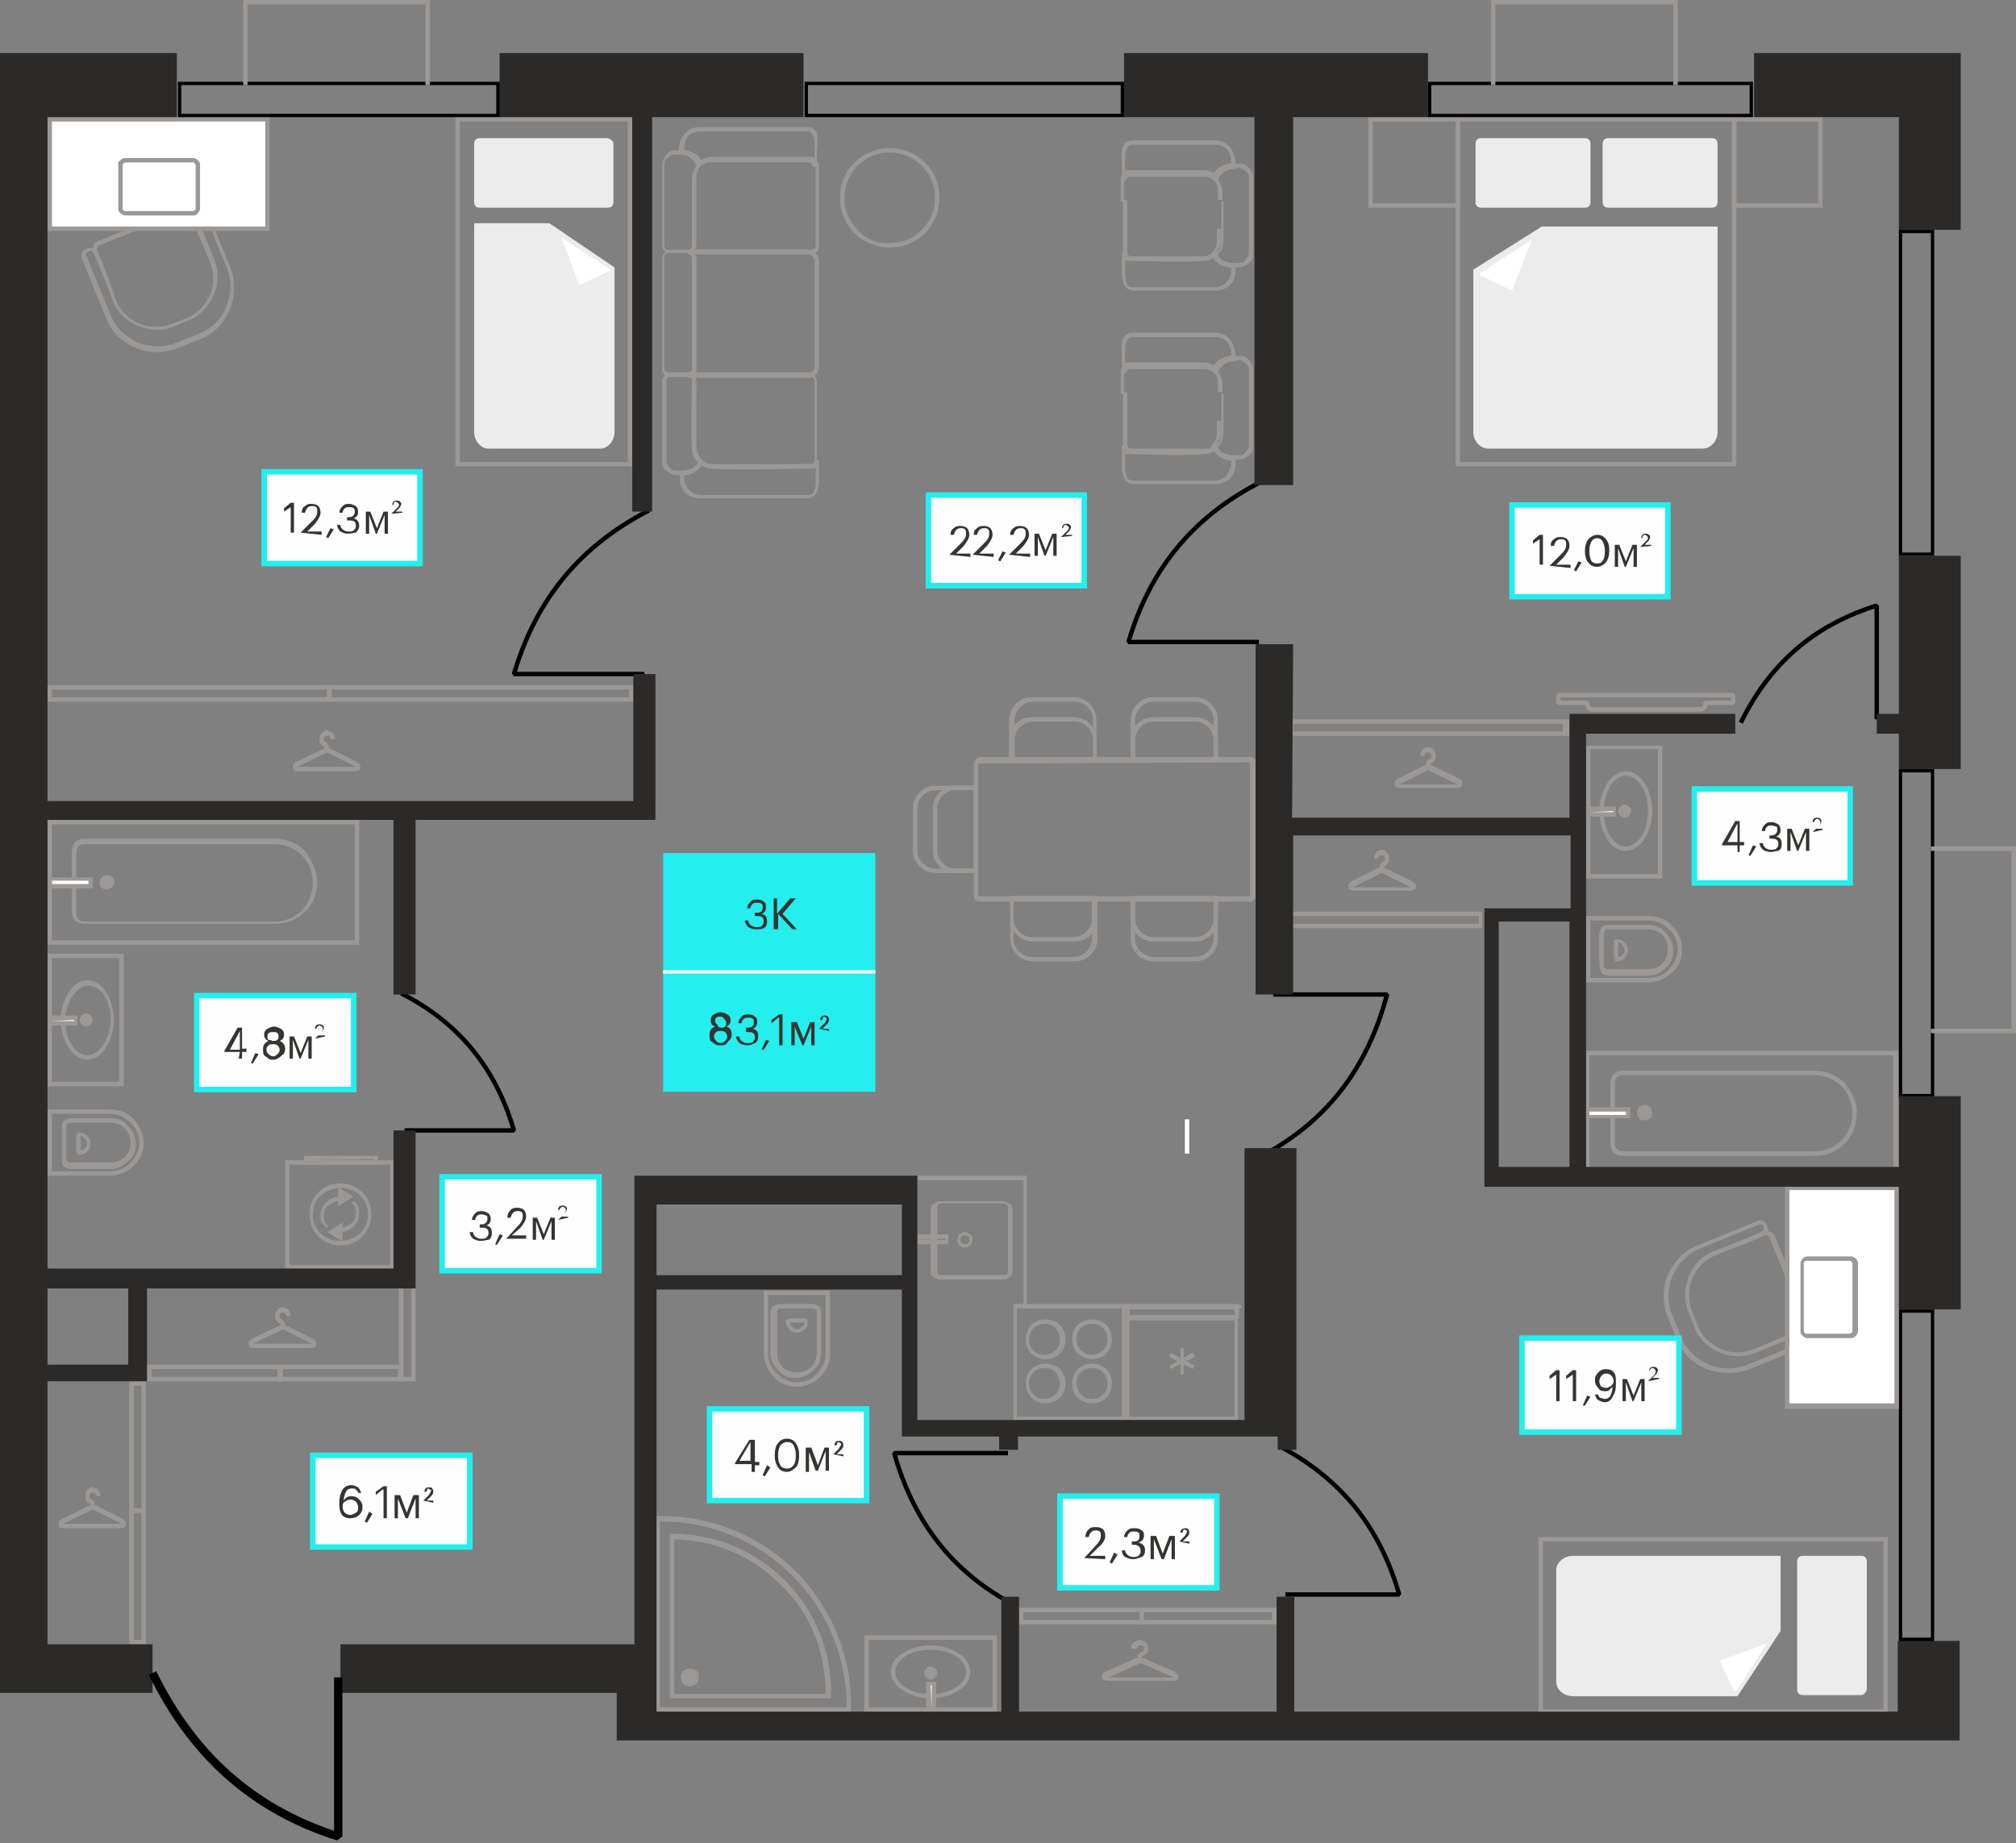 <?xml version="1.0" encoding="utf-8"?><!--Generator: Adobe Illustrator 26.1.0, SVG Export Plug-In . SVG Version: 6.00 Build 0)--><svg version="1.1" id="Слой_1" xmlns:xodm="http://www.corel.com/coreldraw/odm/2003" xmlns="http://www.w3.org/2000/svg" xmlns:xlink="http://www.w3.org/1999/xlink" x="0px" y="0px" viewBox="0 0 182.4 166.8" style="enable-background:new 0 0 182.4 166.8;" xml:space="preserve"><rect x="0" y="0" width="182.4" height="166.8" fill="#808080" stroke="none"/><style type="text/css">.st0{fill:#9C9896;}
	.st1{fill-rule:evenodd;clip-rule:evenodd;fill:#FFFFFF;}
	.st2{fill:#9C9896;stroke:#9C9896;stroke-width:0.4;stroke-miterlimit:10;}
	.st3{fill-rule:evenodd;clip-rule:evenodd;fill:#ECECEC;}
	.st4{fill:none;stroke:#9C9896;stroke-width:0.4;stroke-miterlimit:1.014;}
	.st5{fill:#9C9895;}
	.st6{fill:none;stroke:#000000;stroke-width:0.4;stroke-miterlimit:1.014;}
	.st7{fill-rule:evenodd;clip-rule:evenodd;fill:#2B2A29;}
	.st8{fill:#FEFEFE;stroke:#24EEEE;stroke-width:0.5;stroke-miterlimit:10;}
	.st9{fill:#363431;}
	.st10{fill:#24EEEE;}
	.st11{enable-background:new    ;}
	.st12{fill:#FEFEFE;}
	.st13{fill:#FEFEFE;stroke:#24EEEE;stroke-width:0.5;stroke-miterlimit:10;}
	.st14{fill:none;stroke:#000000;stroke-width:0.75;stroke-miterlimit:1.014;}</style><g id="Слой_x0020_1"><g id="_2645939669840"><g><path class="st0" d="M4.3,85.3V74.2c9.4,0,18.8,0,28.2,0v11.3H4.3V85.3z M4.7,74.6v10.5h27.4V74.6H4.7z"/><path class="st0" d="M28.7,79.8L28.7,79.8c0,1.1-0.4,2.1-1.1,2.7c-0.7,0.7-1.6,1.1-2.7,1.1H7.6c-0.3,0-0.6-0.1-0.8-0.3
				c-0.2-0.2-0.3-0.5-0.3-0.8V77c0-0.3,0.1-0.6,0.3-0.8C7,76,7.3,75.9,7.6,75.9h17.3c1,0,2,0.4,2.7,1.1
				C28.2,77.9,28.7,78.8,28.7,79.8z M28.3,79.9L28.3,79.9c0-1-0.4-1.9-1-2.5s-1.5-1-2.4-1H7.6c-0.2,0-0.4,0.1-0.5,0.2
				C7,76.8,6.9,77,6.9,77.2v5.5c0,0.2,0.1,0.4,0.2,0.5s0.3,0.2,0.5,0.2h17.3c0.9,0,1.8-0.4,2.4-1C27.9,81.7,28.3,80.9,28.3,79.9
				L28.3,79.9z"/><polygon class="st1" points="4.5,79.5 8.2,79.5 8.2,80.2 4.5,80.2 			"/><path class="st0" d="M4.5,79.4h3.9v1h-4v-1H4.5L4.5,79.4z M8,79.7H4.7V80H8V79.7z"/><path class="st0" d="M9.7,80.4c0.3,0,0.5-0.2,0.5-0.5s-0.2-0.5-0.5-0.5s-0.5,0.2-0.5,0.5C9.2,80.1,9.4,80.4,9.7,80.4z"/><path class="st0" d="M9.7,80.2c0.1,0,0.2,0,0.2-0.1S10,80,10,79.9s0-0.2-0.1-0.2c-0.1-0.1-0.1-0.1-0.2-0.1c-0.1,0-0.2,0-0.2,0.1
				c-0.1,0.1-0.1,0.1-0.1,0.2s0,0.2,0.1,0.2C9.5,80.1,9.6,80.2,9.7,80.2L9.7,80.2z M10.1,80.3c-0.1,0.1-0.3,0.2-0.5,0.2
				s-0.3-0.1-0.5-0.2c0-0.1-0.1-0.2-0.1-0.4s0.1-0.4,0.2-0.5c0.1-0.1,0.3-0.2,0.5-0.2s0.3,0.1,0.5,0.2c0.1,0.1,0.2,0.3,0.2,0.5
				C10.3,80.1,10.3,80.2,10.1,80.3L10.1,80.3z"/></g><g><path class="st0" d="M4.7,97.9h6.1V86.7H4.7V97.9z M11,98.3H4.3v-12h6.9v12C11.2,98.3,11,98.3,11,98.3z"/><path class="st0" d="M5.9,92.3c0,0.9,0.2,1.7,0.6,2.3c0.4,0.6,0.9,0.9,1.4,0.9s1-0.3,1.4-0.9C9.7,94,10,93.2,10,92.3
				c0-0.9-0.2-1.7-0.6-2.3C9,89.5,8.5,89.2,8,89.2s-1,0.3-1.4,0.9C6.2,90.6,5.9,91.5,5.9,92.3z M6.2,94.8c-0.4-0.6-0.7-1.5-0.7-2.5
				s0.3-1.8,0.7-2.5c0.4-0.7,1.1-1.1,1.7-1.1s1.3,0.4,1.7,1.1c0.4,0.6,0.7,1.5,0.7,2.5s-0.3,1.8-0.7,2.5s-1.1,1.1-1.7,1.1
				S6.6,95.5,6.2,94.8z"/><polygon class="st1" points="4.5,92.6 6.8,92.6 6.8,92.1 4.5,92.1 			"/><path class="st0" d="M4.7,92.4h2v-0.1L4.7,92.4C4.7,92.3,4.7,92.4,4.7,92.4z M6.8,92.8H4.3v-0.9H7v0.9H6.8z"/><path class="st0" d="M7.8,92.7c0.2,0,0.3-0.1,0.3-0.3C8.1,92.2,8,92,7.8,92s-0.3,0.1-0.3,0.3C7.5,92.5,7.6,92.7,7.8,92.7z
				 M7.8,92.4L7.8,92.4C7.7,92.3,7.8,92.3,7.8,92.4C7.9,92.3,7.9,92.3,7.8,92.4C7.9,92.4,7.9,92.4,7.8,92.4z"/><g><path class="st0" d="M8.2,92.7c-0.1,0.1-0.2,0.2-0.4,0.2c-0.1,0-0.3-0.1-0.4-0.2s-0.2-0.2-0.2-0.4c0-0.1,0.1-0.3,0.2-0.4
					s0.2-0.2,0.4-0.2c0.1,0,0.3,0.1,0.4,0.2s0.2,0.2,0.2,0.4C8.3,92.5,8.3,92.6,8.2,92.7L8.2,92.7z M7.7,92.4L7.7,92.4L7.7,92.4z
					 M7.7,92.4L7.7,92.4L7.7,92.4L7.7,92.4z M7.8,92.4L7.8,92.4L7.8,92.4C7.7,92.4,7.7,92.4,7.8,92.4L7.8,92.4L7.8,92.4z M7.8,92.3
					L7.8,92.3C7.7,92.2,7.7,92.3,7.8,92.3L7.8,92.3z M7.8,92.3L7.8,92.3L7.8,92.3z M7.8,92.3L7.8,92.3C7.9,92.2,7.8,92.2,7.8,92.3
					L7.8,92.3z M7.8,92.3L7.8,92.3C7.8,92.4,7.9,92.4,7.8,92.3L7.8,92.3L7.8,92.3L7.8,92.3L7.8,92.3L7.8,92.3L7.8,92.3L7.8,92.3
					L7.8,92.3z M7.8,92.3L7.8,92.3C7.9,92.3,7.9,92.3,7.8,92.3L7.8,92.3L7.8,92.3z M7.9,92.3L7.9,92.3L7.9,92.3z M7.8,92.3L7.8,92.3
					L7.8,92.3z M7.9,92.4L7.9,92.4L7.9,92.4L7.9,92.4L7.9,92.4L7.9,92.4z M7.7,92.4C7.8,92.4,7.8,92.4,7.7,92.4L7.7,92.4z M7.8,92.3
					L7.8,92.3C7.8,92.2,7.8,92.2,7.8,92.3L7.8,92.3z"/></g></g><g id="_2646302842048"><path class="st0" d="M4.3,106.2v-5.8H10c0.8,0,1.6,0.3,2.1,0.9c0.5,0.5,0.9,1.3,0.9,2.1c0,0.8-0.3,1.6-0.9,2.1
				c-0.5,0.5-1.3,0.9-2.1,0.9H4.3V106.2L4.3,106.2z M4.7,100.8v5.2H10c0.7,0,1.4-0.3,1.8-0.8c0.5-0.5,0.8-1.1,0.8-1.8
				c0-0.7-0.3-1.4-0.8-1.8c-0.5-0.5-1.1-0.8-1.8-0.8L4.7,100.8L4.7,100.8z"/><path class="st0" d="M5.6,104.8V102c0-0.2,0.1-0.4,0.2-0.6c0.1-0.1,0.4-0.2,0.6-0.2H10c0.6,0,1.2,0.2,1.6,0.7
				c0.4,0.4,0.7,1,0.7,1.6s-0.2,1.2-0.7,1.6c-0.4,0.4-1,0.7-1.6,0.7H6.4c-0.2,0-0.4-0.1-0.6-0.2C5.6,105.3,5.6,105.1,5.6,104.8
				L5.6,104.8z M6,102v2.8c0,0.1,0,0.2,0.1,0.3c0.1,0.1,0.2,0.1,0.3,0.1H10c0.5,0,1-0.2,1.3-0.5s0.5-0.8,0.5-1.3s-0.2-1-0.5-1.3
				s-0.8-0.5-1.3-0.5H6.4c-0.1,0-0.2,0-0.3,0.1C6,101.8,6,101.9,6,102z"/><path class="st0" d="M6.9,104.1v-1.3c0-0.1,0-0.2,0.1-0.2c0.1-0.1,0.2-0.1,0.2-0.1l0,0c0.3,0,0.5,0.1,0.7,0.3
				c0.2,0.2,0.3,0.4,0.3,0.7l0,0c0,0.3-0.1,0.5-0.3,0.7s-0.4,0.3-0.7,0.3l0,0c-0.1,0-0.2,0-0.2-0.1C6.9,104.3,6.9,104.2,6.9,104.1
				L6.9,104.1z M7.3,102.8v1.3c0.2,0,0.3-0.1,0.4-0.2s0.2-0.3,0.2-0.4l0,0c0-0.2-0.1-0.3-0.2-0.4C7.6,102.9,7.4,102.8,7.3,102.8
				L7.3,102.8z"/></g><g id="_2646468758464"><path class="st0" d="M26.2,114.5h9.1v-9.1h-9.1C26.2,105.4,26.2,114.5,26.2,114.5z M35.4,114.8h-9.6V105h9.8c0,3.3,0,6.5,0,9.8
				H35.4z"/><path class="st0" d="M30.8,112.3c0.7,0,1.3-0.3,1.8-0.7c0.4-0.4,0.7-1,0.7-1.7s-0.3-1.3-0.7-1.7c-0.4-0.4-1.1-0.7-1.8-0.7
				c-0.7,0-1.3,0.3-1.8,0.7c-0.4,0.4-0.7,1-0.7,1.7s0.3,1.3,0.7,1.7C29.5,112.1,30.1,112.3,30.8,112.3L30.8,112.3z M32.8,111.9
				c-0.5,0.5-1.2,0.8-2,0.8s-1.5-0.3-2-0.8s-0.8-1.2-0.8-2s0.3-1.5,0.8-2s1.2-0.8,2-0.8s1.5,0.3,2,0.8s0.8,1.2,0.8,2
				C33.6,110.7,33.3,111.4,32.8,111.9L32.8,111.9z"/><path class="st0" d="M29.5,111.1c-0.1-0.2-0.3-0.3-0.4-0.5S29,110.2,29,110c0-0.5,0.2-0.9,0.5-1.2c0.3-0.3,0.8-0.5,1.2-0.5v0.4
				c-0.4,0-0.7,0.2-1,0.4c-0.3,0.2-0.4,0.6-0.4,1c0,0.2,0,0.3,0.1,0.5s0.2,0.3,0.3,0.4L29.5,111.1L29.5,111.1z M32.1,108.7
				c0.1,0.2,0.3,0.3,0.3,0.5c0.1,0.2,0.1,0.4,0.1,0.6c0,0.5-0.2,0.9-0.5,1.2c-0.3,0.3-0.8,0.5-1.2,0.5v-0.4c0.4,0,0.7-0.2,1-0.4
				c0.3-0.2,0.4-0.6,0.4-1c0-0.2,0-0.3-0.1-0.5c-0.1-0.2-0.2-0.3-0.3-0.4L32.1,108.7L32.1,108.7z"/><path class="st0" d="M27.8,105h6v-0.1L27.8,105L27.8,105z M34,105.4h-6.5v-0.8h6.7v0.8H34z"/><polygon class="st2" points="30.8,107.8 30.8,108.8 31.6,108.3 			"/><polygon class="st2" points="30.8,111 30,111.5 30.8,112 			"/></g><g id="_2646468754288"><path class="st0" d="M143.5,106.2V95.1c9.4,0,18.9,0,28.3,0v11.3h-28.3V106.2L143.5,106.2z M143.8,95.5V106h27.5V95.5H143.8z"/><path class="st0" d="M168,100.7L168,100.7c0,1.1-0.4,2.1-1.1,2.8c-0.7,0.7-1.6,1.1-2.7,1.1h-17.4c-0.3,0-0.6-0.1-0.8-0.3
				c-0.2-0.2-0.3-0.5-0.3-0.8V98c0-0.3,0.1-0.6,0.3-0.8c0.2-0.2,0.5-0.3,0.8-0.3h17.4c1,0,2,0.4,2.7,1.1
				C167.5,98.7,168,99.7,168,100.7L168,100.7z M167.6,100.8L167.6,100.8c0-1-0.4-1.9-1-2.5s-1.5-1-2.4-1h-17.4
				c-0.2,0-0.4,0.1-0.5,0.2s-0.2,0.3-0.2,0.5v5.5c0,0.2,0.1,0.4,0.2,0.5c0.1,0.1,0.3,0.2,0.5,0.2h17.4c0.9,0,1.8-0.4,2.4-1
				S167.6,101.7,167.6,100.8L167.6,100.8z"/><polygon class="st1" points="143.6,100.4 147.3,100.4 147.3,101.1 143.6,101.1 			"/><path class="st0" d="M143.6,100.2h3.9v1h-4.1v-1H143.6z M147.1,100.6h-3.3v0.3h3.3V100.6z"/><path class="st0" d="M148.9,101.2c0.3,0,0.5-0.2,0.5-0.5s-0.2-0.5-0.5-0.5s-0.5,0.2-0.5,0.5S148.6,101.2,148.9,101.2z"/><path class="st0" d="M148.9,101c0.1,0,0.2,0,0.2-0.1c0.1-0.1,0.1-0.1,0.1-0.2s0-0.2-0.1-0.2c-0.1-0.1-0.1-0.1-0.2-0.1
				c-0.1,0-0.2,0-0.2,0.1c-0.1,0.1-0.1,0.1-0.1,0.2s0,0.2,0.1,0.2C148.7,101,148.8,101,148.9,101z M149.3,101.2
				c-0.1,0.1-0.3,0.2-0.5,0.2s-0.4-0.1-0.5-0.2s-0.2-0.3-0.2-0.5s0.1-0.4,0.2-0.5c0.1-0.1,0.3-0.2,0.5-0.2s0.4,0.1,0.5,0.2
				s0.2,0.3,0.2,0.5C149.5,100.9,149.5,101.1,149.3,101.2L149.3,101.2z"/></g><g id="_2646468754096"><path class="st0" d="M143.5,88.7v-5.8h5.7c0.8,0,1.6,0.3,2.1,0.9c0.5,0.5,0.9,1.3,0.9,2.1c0,0.8-0.3,1.6-0.9,2.1
				c-0.5,0.5-1.3,0.9-2.1,0.9h-5.7V88.7L143.5,88.7z M143.9,83.3v5.2h5.3c0.7,0,1.4-0.3,1.8-0.8c0.5-0.5,0.8-1.1,0.8-1.8
				c0-0.7-0.3-1.4-0.8-1.8c-0.5-0.5-1.1-0.8-1.8-0.8C149.2,83.3,143.9,83.3,143.9,83.3z"/><path class="st0" d="M144.7,87.3v-2.8c0-0.2,0.1-0.4,0.2-0.6c0.1-0.1,0.4-0.2,0.6-0.2h3.6c0.6,0,1.2,0.2,1.6,0.7
				c0.4,0.4,0.7,1,0.7,1.6s-0.2,1.2-0.7,1.6c-0.4,0.4-1,0.7-1.6,0.7h-3.6c-0.2,0-0.4-0.1-0.6-0.2C144.8,87.7,144.7,87.5,144.7,87.3
				L144.7,87.3z M145.1,84.5v2.8c0,0.1,0,0.2,0.1,0.3c0.1,0.1,0.2,0.1,0.3,0.1h3.6c0.5,0,1-0.2,1.3-0.5s0.5-0.8,0.5-1.3
				s-0.2-1-0.5-1.3s-0.8-0.5-1.3-0.5h-3.6c-0.1,0-0.2,0-0.3,0.1C145.2,84.3,145.1,84.4,145.1,84.5z"/><path class="st0" d="M146,86.6v-1.3c0-0.1,0-0.2,0.1-0.2c0.1-0.1,0.2-0.1,0.2-0.1l0,0c0.3,0,0.5,0.1,0.7,0.3
				c0.2,0.2,0.3,0.4,0.3,0.7l0,0c0,0.3-0.1,0.5-0.3,0.7s-0.4,0.3-0.7,0.3l0,0c-0.1,0-0.2,0-0.2-0.1S146,86.7,146,86.6L146,86.6z
				 M146.4,85.3v1.3c0.2,0,0.3-0.1,0.4-0.2c0.1-0.1,0.2-0.3,0.2-0.4l0,0c0-0.2-0.1-0.3-0.2-0.4C146.7,85.3,146.6,85.3,146.4,85.3
				L146.4,85.3z"/></g><g id="_2647707124288"><path class="st0" d="M143.9,79.1h6.1V67.8h-6.1V79.1z M150.2,79.5h-6.7v-12h6.9v12H150.2z"/><path class="st0" d="M145.1,73.4c0,0.9,0.2,1.7,0.6,2.3c0.4,0.6,0.9,0.9,1.4,0.9s1-0.3,1.4-0.9s0.6-1.4,0.6-2.3s-0.2-1.7-0.6-2.3
				c-0.4-0.6-0.9-0.9-1.4-0.9s-1,0.3-1.4,0.9C145.3,71.8,145.1,72.6,145.1,73.4z M145.4,75.9c-0.4-0.6-0.7-1.5-0.7-2.5
				s0.3-1.8,0.7-2.5s1.1-1.1,1.7-1.1c0.7,0,1.3,0.4,1.7,1.1c0.4,0.6,0.7,1.5,0.7,2.5s-0.3,1.8-0.7,2.5s-1.1,1.1-1.7,1.1
				C146.4,77,145.8,76.6,145.4,75.9z"/><polygon class="st1" points="143.7,73.7 146,73.7 146,73.2 143.7,73.2 			"/><path class="st0" d="M143.9,73.5h2v-0.1L143.9,73.5L143.9,73.5z M146,73.9h-2.6V73h2.8v0.9H146z"/><path class="st0" d="M147,73.8c0.2,0,0.3-0.1,0.3-0.3c0-0.2-0.1-0.3-0.3-0.3s-0.3,0.1-0.3,0.3C146.7,73.6,146.8,73.8,147,73.8z
				 M147,73.5C147,73.5,146.9,73.5,147,73.5C146.9,73.4,147,73.4,147,73.5C147,73.4,147.1,73.4,147,73.5
				C147.1,73.5,147,73.5,147,73.5z"/><g><path class="st0" d="M147.4,73.8c-0.1,0.1-0.2,0.2-0.4,0.2s-0.3-0.1-0.4-0.2c-0.1-0.1-0.2-0.2-0.2-0.4c0-0.1,0.1-0.3,0.2-0.4
					s0.2-0.2,0.4-0.2c0.1,0,0.3,0.1,0.4,0.2c0.1,0.1,0.2,0.2,0.2,0.4C147.5,73.6,147.5,73.7,147.4,73.8L147.4,73.8z M146.9,73.5
					L146.9,73.5L146.9,73.5z M146.9,73.5L146.9,73.5L146.9,73.5L146.9,73.5L146.9,73.5z M146.9,73.5L146.9,73.5L146.9,73.5
					L146.9,73.5L146.9,73.5L146.9,73.5z M147,73.4L147,73.4c-0.1-0.1-0.1,0-0.1,0H147z M147,73.4L147,73.4L147,73.4z M147,73.4
					L147,73.4C147.1,73.3,147,73.3,147,73.4L147,73.4z M147,73.4L147,73.4C147,73.6,147.1,73.5,147,73.4L147,73.4L147,73.4L147,73.4
					L147,73.4L147,73.4L147,73.4L147,73.4L147,73.4z M147,73.4h0.1C147.1,73.4,147.1,73.4,147,73.4L147,73.4L147,73.4z M147.1,73.4
					L147.1,73.4L147.1,73.4z M147,73.4L147,73.4L147,73.4z M147.1,73.5L147.1,73.5L147.1,73.5L147.1,73.5L147.1,73.5L147.1,73.5
					L147.1,73.5z M146.9,73.5C146.9,73.5,147,73.6,146.9,73.5L146.9,73.5z M147,73.4L147,73.4C147,73.3,146.9,73.4,147,73.4
					L147,73.4z"/></g></g><g><path class="st0" d="M92,128.2h9.5v-9.8H92V128.2z M101.7,128.6h-10V118h10.2v10.6H101.7z"/><path class="st0" d="M93.1,121.2c0,0.4,0.2,0.8,0.4,1c0.3,0.3,0.6,0.4,1,0.4s0.8-0.2,1-0.4c0.3-0.3,0.4-0.6,0.4-1s-0.2-0.8-0.4-1
				c-0.3-0.3-0.6-0.4-1-0.4s-0.8,0.2-1,0.4S93.1,120.8,93.1,121.2L93.1,121.2z M93.3,122.5c-0.3-0.3-0.5-0.8-0.5-1.3s0.2-1,0.5-1.3
				s0.8-0.5,1.3-0.5s1,0.2,1.3,0.5s0.5,0.8,0.5,1.3s-0.2,1-0.5,1.3s-0.8,0.5-1.3,0.5C94.1,123,93.6,122.8,93.3,122.5z"/><path class="st0" d="M97.4,121.2c0,0.4,0.2,0.8,0.4,1c0.3,0.3,0.6,0.4,1,0.4s0.8-0.2,1-0.4c0.3-0.3,0.4-0.6,0.4-1s-0.2-0.8-0.4-1
				c-0.3-0.3-0.6-0.4-1-0.4s-0.8,0.2-1,0.4C97.5,120.4,97.4,120.8,97.4,121.2L97.4,121.2z M97.5,122.5c-0.3-0.3-0.5-0.8-0.5-1.3
				s0.2-1,0.5-1.3s0.8-0.5,1.3-0.5s1,0.2,1.3,0.5s0.5,0.8,0.5,1.3s-0.2,1-0.5,1.3s-0.8,0.5-1.3,0.5S97.9,122.8,97.5,122.5
				L97.5,122.5z"/><path class="st0" d="M93.1,125.2c0,0.4,0.2,0.8,0.4,1c0.3,0.3,0.6,0.4,1,0.4s0.8-0.2,1-0.4c0.3-0.3,0.4-0.6,0.4-1s-0.2-0.8-0.4-1
				c-0.3-0.3-0.6-0.4-1-0.4s-0.8,0.2-1,0.4S93.1,124.8,93.1,125.2L93.1,125.2z M93.3,126.5c-0.3-0.3-0.5-0.8-0.5-1.3s0.2-1,0.5-1.3
				s0.8-0.5,1.3-0.5s1,0.2,1.3,0.5s0.5,0.8,0.5,1.3s-0.2,1-0.5,1.3s-0.8,0.5-1.3,0.5S93.6,126.8,93.3,126.5L93.3,126.5z"/><path class="st0" d="M97.4,125.2c0,0.4,0.2,0.8,0.4,1c0.3,0.3,0.6,0.4,1,0.4s0.8-0.2,1-0.4c0.3-0.3,0.4-0.6,0.4-1s-0.2-0.8-0.4-1
				c-0.3-0.3-0.6-0.4-1-0.4s-0.8,0.2-1,0.4C97.5,124.4,97.4,124.8,97.4,125.2L97.4,125.2z M97.5,126.5c-0.3-0.3-0.5-0.8-0.5-1.3
				s0.2-1,0.5-1.3s0.8-0.5,1.3-0.5s1,0.2,1.3,0.5s0.5,0.8,0.5,1.3s-0.2,1-0.5,1.3s-0.8,0.5-1.3,0.5S97.9,126.8,97.5,126.5
				L97.5,126.5z"/></g><g><path class="st0" d="M102.2,119.5v8.7h9.5v-8.7H102.2z M101.8,128.4v-9.3H112v9.5h-10.2V128.4z"/><path class="st0" d="M102.2,119h9.5v-0.5h-9.5V119z M111.9,119.3h-10V118h10.2v1.3H111.9z"/><polygon class="st0" points="108.1,122.8 105.9,123.9 105.8,123.6 107.9,122.4 			"/><polygon class="st0" points="107.9,123.9 105.8,122.8 105.9,122.4 108.1,123.6 			"/><polygon class="st0" points="107.1,122 107.1,124.4 106.8,124.4 106.8,122 			"/></g><polygon class="st1" points="107.6,101.3 107.6,104.4 107.2,104.4 107.2,101.3 		"/><g><path class="st0" d="M90.7,115.8h-5.6c-0.2,0-0.4-0.1-0.6-0.2s-0.3-0.3-0.3-0.5v-5.7c0-0.2,0.1-0.4,0.3-0.5
				c0.2-0.1,0.4-0.2,0.6-0.2h5.6c0.2,0,0.4,0.1,0.6,0.2s0.3,0.3,0.3,0.5v5.7c0,0.2-0.1,0.4-0.3,0.5C91.2,115.7,91,115.8,90.7,115.8z
				 M85.2,115.4h5.6c0.1,0,0.3,0,0.3-0.1c0.1-0.1,0.1-0.2,0.1-0.3v-5.7c0-0.1,0-0.2-0.1-0.3c-0.1-0.1-0.2-0.1-0.3-0.1h-5.6
				c-0.1,0-0.3,0-0.3,0.1c-0.1,0.1-0.1,0.2-0.1,0.3v5.7c0,0.1,0,0.2,0.1,0.3C84.9,115.4,85.1,115.4,85.2,115.4L85.2,115.4z"/><path class="st0" d="M87.3,112.6c0.1,0,0.2,0,0.3-0.1c0.1-0.1,0.1-0.2,0.1-0.3c0-0.1,0-0.2-0.1-0.3c-0.1-0.1-0.2-0.1-0.3-0.1
				c-0.1,0-0.2,0-0.3,0.1c-0.1,0.1-0.1,0.2-0.1,0.3c0,0.1,0,0.2,0.1,0.3C87.1,112.5,87.2,112.6,87.3,112.6z M87.8,112.7
				c-0.1,0.1-0.3,0.2-0.5,0.2s-0.4-0.1-0.5-0.2s-0.2-0.3-0.2-0.5s0.1-0.4,0.2-0.5s0.3-0.2,0.5-0.2s0.4,0.1,0.5,0.2s0.2,0.3,0.2,0.5
				C88,112.4,87.9,112.6,87.8,112.7L87.8,112.7z"/><path class="st0" d="M85.6,112.6h-3.2v-0.9h3.4v0.9H85.6L85.6,112.6z M82.8,112.2h2.7v-0.1L82.8,112.2L82.8,112.2z"/></g><polygon class="st0" points="112.3,118.4 92.6,118.4 92.6,118.1 112.3,118.1 		"/><path class="st0" d="M115.6,83.6h18.2v-0.7h-18.2C115.6,82.9,115.6,83.6,115.6,83.6z M134,84h-18.9v-1.5h19V84H134L134,84z"/><path class="st0" d="M124.3,77.7c0-0.3,0.2-0.6,0.4-0.7c0.1,0,0.2-0.1,0.3-0.1c0.1,0,0.2,0,0.3,0.1c0.2,0.1,0.4,0.3,0.4,0.7
			c0,0.4-0.2,0.5-0.3,0.6c-0.1,0.1-0.1,0.1-0.2,0.2l2.7,1.3c0.1,0.1,0.2,0.2,0.2,0.3c0,0.1,0,0.2,0,0.2c0,0.1-0.1,0.2-0.1,0.2
			c-0.1,0.1-0.2,0.1-0.3,0.1h-5.3c-0.1,0-0.3-0.1-0.3-0.1c-0.1-0.1-0.1-0.1-0.1-0.2s0-0.2,0-0.2c0-0.1,0.1-0.2,0.2-0.3l2.6-1.3
			c0-0.3,0.2-0.4,0.3-0.5c0.1-0.1,0.2-0.1,0.2-0.3c0-0.2-0.1-0.3-0.2-0.3H125h-0.1c-0.1,0-0.2,0.1-0.2,0.3L124.3,77.7L124.3,77.7z
			 M127.7,80.3L125,79l-2.6,1.3l0,0l0,0l0,0l0,0H127.7C127.7,80.4,127.7,80.4,127.7,80.3C127.8,80.4,127.8,80.3,127.7,80.3
			L127.7,80.3C127.8,80.3,127.8,80.3,127.7,80.3L127.7,80.3z"/><g><path class="st0" d="M61.5,42.8v0.5c0,0.5,0.2,1,0.5,1.3s0.8,0.5,1.3,0.5H73c0.9,0,1.1-0.8,1.1-1.8c0-0.2,0-0.5,0-0.8
				s0-0.6,0-0.9h-0.4c0,0.1,0,0.2-0.1,0.3S73.4,42,73.4,42c-2.6,0-6.5,0.2-9,0c-0.5,0-0.9-0.4-0.9-0.4l-0.2-0.2l-0.1,0.3
				c-0.1,0.3-0.3,0.5-0.5,0.7s-0.5,0.3-0.9,0.3h-0.2L61.5,42.8L61.5,42.8z M61.9,43.3V43c0.3,0,0.6-0.1,0.9-0.3
				c0.2-0.2,0.4-0.4,0.6-0.6c0.2,0.1,0.5,0.3,1,0.3c2.8,0.2,6.3,0,9.2,0l0,0c0.1,0,0.1,0,0.2-0.1v0.3c0,0.3,0,0.5,0,0.8
				c0,0.8-0.1,1.4-0.7,1.4h-9.7c-0.4,0-0.8-0.2-1-0.4C62.1,44.1,61.9,43.7,61.9,43.3L61.9,43.3z"/><path class="st0" d="M73,11.5h-9.7c-0.7,0-1.2,0.3-1.5,0.8c-0.3,0.4-0.4,1-0.4,1.6V14h0.2c0.3,0,0.6,0.1,0.9,0.3
				c0.2,0.2,0.4,0.4,0.5,0.7l0.1,0.3l0.2-0.2c0.2-0.2,0.3-0.3,0.5-0.3c0.2-0.1,0.3-0.1,0.5-0.1h8.8c0.1,0,0.2,0,0.3,0.1
				c0.1,0.1,0.1,0.2,0.1,0.3h0.4c0-0.3,0-0.6,0-0.9c0-0.3,0-0.6,0-0.8C74.1,12.3,74,11.5,73,11.5L73,11.5z M63.4,11.9H73
				c0.6,0,0.7,0.6,0.7,1.4c0,0.3,0,0.5,0,0.8v0.2c-0.1-0.1-0.2-0.1-0.4-0.1h-8.8c-0.2,0-0.4,0-0.7,0.1c-0.1,0.1-0.3,0.1-0.4,0.2
				c-0.1-0.3-0.3-0.5-0.6-0.6c-0.3-0.2-0.6-0.3-0.9-0.3c0-0.4,0.1-0.9,0.3-1.2C62.4,12.1,62.8,11.9,63.4,11.9L63.4,11.9z"/><path class="st0" d="M62.2,33.7h-1.7c-0.1,0-0.2,0-0.3-0.1s-0.1-0.2-0.1-0.3v-10c0-0.1,0-0.2,0.1-0.3c0.1-0.1,0.2-0.1,0.3-0.1
				h1.7c0.1,0,0.2,0,0.3,0.1s0.1,0.2,0.1,0.3v10c0,0.1,0,0.2-0.1,0.3C62.4,33.6,62.3,33.7,62.2,33.7z M60.6,34.1h1.7
				c0.2,0,0.4-0.1,0.5-0.2c0.1-0.1,0.2-0.3,0.2-0.5v-10c0-0.2-0.1-0.4-0.2-0.5c-0.1-0.1-0.3-0.2-0.5-0.2h-1.7
				c-0.2,0-0.4,0.1-0.5,0.2s-0.2,0.3-0.2,0.5v10c0,0.2,0.1,0.4,0.2,0.5C60.2,34,60.4,34.1,60.6,34.1z"/><path class="st0" d="M73.1,22.6H62.2V23c0.1,0,0.2,0,0.3,0.1s0.1,0.2,0.1,0.3v10c0,0.1,0,0.2-0.1,0.3s-0.2,0.1-0.3,0.1v0.4h10.9
				c0.3,0,0.5-0.1,0.7-0.3s0.3-0.4,0.3-0.7v-9.6c0-0.3-0.1-0.5-0.3-0.7C73.6,22.7,73.4,22.6,73.1,22.6L73.1,22.6z M62.9,23h10.2
				c0.2,0,0.3,0.1,0.4,0.2s0.2,0.2,0.2,0.4v9.6c0,0.2-0.1,0.3-0.2,0.4c-0.1,0.1-0.2,0.2-0.4,0.2H62.9c0.1-0.1,0.1-0.2,0.1-0.4v-10
				C63,23.2,62.9,23.1,62.9,23L62.9,23z"/><path class="st0" d="M73.3,22.6H62.9c0,0.1-0.1,0.1-0.1,0.2c-0.1,0.1-0.3,0.2-0.5,0.2h11.1c0.2,0,0.4-0.1,0.5-0.2
				s0.2-0.3,0.2-0.5V15c0-0.2-0.1-0.4-0.2-0.5s-0.3-0.2-0.5-0.2h-8.8c-0.2,0-0.5,0-0.7,0.1c-0.1,0.1-0.3,0.1-0.4,0.2
				c0,0.1,0.1,0.2,0.1,0.3V15l-0.1,0c0.1-0.1,0.3-0.2,0.5-0.3c0.2-0.1,0.4-0.1,0.6-0.1h8.8c0.1,0,0.2,0,0.3,0.1
				c0.1,0.1,0.1,0.2,0.1,0.3v7.2c0,0.1,0,0.2-0.1,0.3C73.5,22.5,73.4,22.6,73.3,22.6z M63,15.9c0.1-0.4,0.3-0.7,0.5-0.9
				c-0.1,0.1-0.3,0.3-0.3,0.5C63,15.7,63,15.8,63,15.9z"/><path class="st0" d="M61.7,13.6h-0.5c-0.4,0-0.7,0.1-0.9,0.4c-0.2,0.2-0.4,0.6-0.4,0.9v7.3c0,0.2,0.1,0.4,0.2,0.5
				c0.1,0.1,0.3,0.2,0.5,0.2h1.7c0.2,0,0.4-0.1,0.5-0.2s0.2-0.3,0.2-0.5v-6.1c0-0.2,0-0.4,0.1-0.6c0.1-0.2,0.2-0.4,0.3-0.5l0.1-0.1
				v-0.1c-0.1-0.4-0.4-0.7-0.7-0.9C62.5,13.7,62.1,13.6,61.7,13.6L61.7,13.6L61.7,13.6z M61.4,14h0.4c0.3,0,0.6,0.1,0.8,0.3
				c0.2,0.1,0.4,0.3,0.5,0.6c-0.1,0.2-0.3,0.3-0.3,0.5c-0.1,0.2-0.2,0.5-0.2,0.7v6.1c0,0.1,0,0.2-0.1,0.3c-0.1,0.1-0.2,0.1-0.3,0.1
				h-1.7c-0.1,0-0.2,0-0.3-0.1s-0.1-0.2-0.1-0.3v-7.3c0-0.3,0.1-0.5,0.3-0.6c0.2-0.2,0.4-0.3,0.6-0.3C61.1,14,61.4,14,61.4,14z"/><path class="st0" d="M61.7,42.6h-0.5c-0.3,0-0.5-0.1-0.6-0.3c-0.2-0.2-0.3-0.4-0.3-0.6v-7.2c0-0.1,0-0.2,0.1-0.3s0.2-0.1,0.3-0.1
				h1.7c0.1,0,0.2,0,0.3,0.1s0.1,0.2,0.1,0.3v6c0,0.3,0.1,0.5,0.2,0.7c0.1,0.2,0.2,0.4,0.3,0.5c-0.1,0.2-0.3,0.4-0.5,0.6
				C62.3,42.5,62.1,42.6,61.7,42.6L61.7,42.6L61.7,42.6z M61.4,43h0.4c0.4,0,0.8-0.1,1.1-0.3s0.6-0.5,0.7-0.9v-0.1l-0.1-0.1
				c-0.1-0.1-0.3-0.3-0.3-0.5C63,40.9,63,40.7,63,40.5v-6c0-0.2-0.1-0.4-0.2-0.5c-0.1-0.1-0.3-0.2-0.5-0.2h-1.7
				c-0.2,0-0.4,0.1-0.5,0.2c-0.1,0.1-0.2,0.3-0.2,0.5v7.2c0,0.4,0.1,0.7,0.4,0.9c0.2,0.2,0.6,0.4,0.9,0.4L61.4,43L61.4,43z"/><path class="st0" d="M73.3,33.7H62.2v0.4c0.1,0,0.2,0,0.3,0.1s0.1,0.2,0.1,0.3c0,2.1-0.1,4.2,0,6.2l0,0c0,0.2,0.1,0.3,0.1,0.5
				c0.1,0.2,0.1,0.3,0.2,0.4c0.1,0.1,0.1,0.1,0.2,0.2c0.2,0.2,0.4,0.3,0.6,0.4c0.2,0.1,0.5,0.1,0.7,0.1h8.8c0.2,0,0.4-0.1,0.5-0.2
				c0.1-0.1,0.2-0.3,0.2-0.5v-7.1c0-0.2-0.1-0.4-0.2-0.5C73.7,33.8,73.5,33.7,73.3,33.7L73.3,33.7z M62.9,34.1h10.4
				c0.1,0,0.2,0,0.3,0.1c0.1,0.1,0.1,0.2,0.1,0.3v7.1c0,0.1,0,0.2-0.1,0.3S73.4,42,73.3,42h-8.8c-0.2,0-0.4,0-0.6-0.1
				c-0.2-0.1-0.3-0.2-0.5-0.3l-0.1-0.1c-0.1-0.1-0.2-0.2-0.2-0.4C63,40.9,63,40.8,63,40.6c-0.2-1.8,0-4.3,0-6.2
				C63,34.3,62.9,34.2,62.9,34.1L62.9,34.1z"/></g><path class="st0" d="M76,17.9c0,1.3,0.5,2.4,1.3,3.2c0.8,0.8,2,1.3,3.2,1.3c1.3,0,2.4-0.5,3.2-1.3c0.8-0.8,1.3-2,1.3-3.2
			c0-1.3-0.5-2.4-1.3-3.2s-2-1.3-3.2-1.3s-2.4,0.5-3.2,1.3C76.5,15.5,76,16.6,76,17.9L76,17.9z M77.6,20.8c-0.8-0.8-1.2-1.8-1.2-2.9
			c0-1.2,0.5-2.2,1.2-2.9c0.8-0.8,1.8-1.2,2.9-1.2c1.2,0,2.2,0.5,2.9,1.2c0.8,0.8,1.2,1.8,1.2,2.9c0,1.2-0.5,2.2-1.2,2.9
			c-0.8,0.8-1.8,1.2-2.9,1.2C79.4,22.1,78.3,21.6,77.6,20.8z"/><g><path class="st0" d="M57,10.6H41.2v31.6h16V10.6H57z M41.6,11h15.2v30.8H41.6V11z"/><path class="st3" d="M55.5,13v5.3c0,0.3-0.2,0.5-0.5,0.5H43.4c-0.3,0-0.5-0.2-0.5-0.5V13c0-0.3,0.2-0.5,0.5-0.5H55
				C55.3,12.6,55.5,12.8,55.5,13z"/><path class="st3" d="M55.6,24.2v14.9c0,0.8-0.6,1.5-1.3,1.5H44.2c-0.7,0-1.3-0.7-1.3-1.5V20.2h6.8L55.6,24.2z"/><path class="st1" d="M55.1,24.3l-4.3-2.8l1.6,4.3l2.6-1.2C55.2,24.6,55.2,24.4,55.1,24.3L55.1,24.3z"/></g><g><path class="st0" d="M18.3,18.8l2.2,5.4c0.5,1.2,0.4,2.4,0,3.5s-1.3,2-2.5,2.5L16,31c-1.2,0.5-2.4,0.4-3.5,0
				c-1.1-0.5-2-1.3-2.5-2.5l-2.2-5.4c0-0.1,0-0.1,0-0.2s0.1-0.1,0.1-0.1l0.2-0.1c0.1,0,0.1,0,0.2,0c0.1,0,0.1,0.1,0.1,0.1
				c0.6,1.2,1.3,3.1,1.8,4.4c0.4,1.1,1.3,1.9,2.3,2.3s2.2,0.5,3.3,0L17,29c1.1-0.4,1.9-1.3,2.3-2.3s0.5-2.2,0-3.3
				c-0.6-1.4-1.2-2.9-1.8-4.4c0-0.1,0-0.1,0-0.2s0.1-0.1,0.1-0.1c0.1,0,0.2-0.1,0.3-0.1c0.1,0,0.1,0,0.2,0
				C18.2,18.8,18.2,18.8,18.3,18.8L18.3,18.8z M20.8,24.1l-2.2-5.4c-0.1-0.2-0.2-0.3-0.3-0.3c-0.1-0.1-0.3-0.1-0.5,0
				c-0.1,0-0.2,0.1-0.3,0.1c-0.2,0.1-0.3,0.2-0.3,0.3c-0.1,0.1-0.1,0.3,0,0.5c0.5,1.4,1.2,3,1.8,4.4c0.4,1,0.4,2,0,3
				c-0.4,0.9-1.1,1.7-2.1,2.1l-1.3,0.5c-1,0.4-2,0.4-3,0c-0.9-0.4-1.7-1.1-2.1-2.1c-0.6-1.4-1.1-3-1.8-4.4c-0.1-0.2-0.2-0.3-0.3-0.3
				c-0.1-0.1-0.3-0.1-0.5,0c-0.1,0-0.1,0.1-0.2,0.1c-0.2,0.1-0.3,0.2-0.3,0.3c-0.1,0.1-0.1,0.3,0,0.5l2.2,5.4
				c0.5,1.3,1.5,2.2,2.7,2.7c1.2,0.5,2.5,0.5,3.8,0l2-0.8c1.3-0.5,2.2-1.5,2.7-2.7C21.3,26.7,21.3,25.4,20.8,24.1L20.8,24.1z"/><path class="st0" d="M17.2,19.3l1.8,4.4c0.4,1,0.4,2,0,3c-0.4,0.9-1.1,1.7-2.1,2.1l-1.3,0.5c-1,0.4-2,0.4-3,0
				c-0.9-0.4-1.7-1.1-2.1-2.1C10,25.7,9.4,24,8.8,22.7c0-0.1,0-0.2,0-0.3c0-0.1,0.1-0.2,0.2-0.2l7.7-3.1c0.1,0,0.2,0,0.3,0
				C17.1,19.1,17.2,19.2,17.2,19.3L17.2,19.3z M19.4,23.5l-1.8-4.4c-0.1-0.2-0.2-0.4-0.4-0.4c-0.2-0.1-0.4-0.1-0.6,0l-7.7,3.1
				c-0.2,0.1-0.4,0.2-0.4,0.4c-0.1,0.2-0.1,0.4,0,0.6l1.8,4.4c0.4,1.1,1.3,1.9,2.3,2.3s2.1,0.5,3.2,0L17,29c1.1-0.4,1.9-1.3,2.3-2.3
				C19.8,25.7,19.8,24.6,19.4,23.5L19.4,23.5z"/><polygon class="st1" points="4.5,20.7 24.2,20.7 24.2,10.8 4.5,10.8 			"/><path class="st0" d="M4.5,20.9h19.9V10.6H4.3v10.3C4.3,20.9,4.5,20.9,4.5,20.9z M24,20.5H4.7V11H24V20.5z"/><path class="st0" d="M11.1,18.9v-4c0-0.1,0-0.1,0.1-0.1l0.1-0.1h6.2c0.1,0,0.1,0,0.1,0.1l0.1,0.1v4c0,0.1,0,0.1-0.1,0.1l-0.1,0.1
				h-6.2c-0.1,0-0.1,0-0.1-0.1C11.1,19,11.1,19,11.1,18.9z M10.7,14.9v4c0,0.2,0.1,0.3,0.2,0.4c0.1,0.1,0.3,0.2,0.4,0.2h6.2
				c0.2,0,0.3-0.1,0.4-0.2s0.2-0.3,0.2-0.4v-4c0-0.2-0.1-0.3-0.2-0.4c-0.1-0.1-0.3-0.2-0.4-0.2h-6.2c-0.2,0-0.3,0.1-0.4,0.2
				C10.7,14.6,10.7,14.7,10.7,14.9L10.7,14.9z"/></g><g><path class="st0" d="M30,63.1h26.9v-0.7H30C30,62.4,30,63.1,30,63.1z M57.1,63.5H29.6V62h27.7v1.5H57.1z"/><path class="st0" d="M30.3,66.9c0-0.3-0.2-0.6-0.4-0.7c-0.1,0-0.2-0.1-0.3-0.1c-0.1,0-0.2,0-0.3,0.1c-0.2,0.1-0.4,0.3-0.4,0.7
				c0,0.4,0.2,0.5,0.3,0.6c0.1,0.1,0.1,0.1,0.2,0.2L26.7,69c-0.1,0.1-0.2,0.2-0.2,0.3c0,0.1,0,0.2,0,0.2c0,0.1,0.1,0.2,0.1,0.2
				c0.1,0.1,0.2,0.1,0.3,0.1h5.3c0.1,0,0.3-0.1,0.3-0.1c0.1-0.1,0.1-0.1,0.1-0.2s0-0.2,0-0.2c0-0.1-0.1-0.2-0.2-0.3l-2.6-1.3
				c0-0.3-0.2-0.4-0.3-0.5c-0.1-0.1-0.2-0.1-0.2-0.3c0-0.2,0.1-0.3,0.2-0.3h0.1h0.1c0.1,0,0.2,0.1,0.2,0.3L30.3,66.9L30.3,66.9z
				 M26.9,69.4l2.7-1.3l2.6,1.3l0,0l0,0l0,0l0,0H26.9C26.9,69.5,26.9,69.5,26.9,69.4C26.9,69.5,26.9,69.5,26.9,69.4L26.9,69.4
				C26.9,69.5,26.9,69.4,26.9,69.4L26.9,69.4z"/><path class="st0" d="M29.6,63.1H4.7v-0.7h24.9C29.6,62.4,29.6,63.1,29.6,63.1z M4.5,63.5H30V62H4.3v1.5H4.5z"/></g><g><path class="st0" d="M102.5,12.7h7.4c0.7,0,1.2,0.3,1.5,0.8c0.3,0.4,0.4,1,0.4,1.6v0.2h-0.2c-0.3,0-0.6,0.1-0.9,0.3
				c-0.2,0.2-0.4,0.4-0.5,0.7l-0.1,0.3l-0.2-0.2c-0.2-0.2-0.3-0.3-0.5-0.3c-0.2-0.1-0.3-0.1-0.5-0.1h-6.6c-0.1,0-0.2,0-0.3,0.1
				c-0.1,0.1-0.1,0.2-0.1,0.3h-0.4c0-0.3,0-0.6,0-0.9c0-0.3,0-0.6,0-0.8C101.4,13.4,101.6,12.7,102.5,12.7L102.5,12.7z M109.9,13.1
				h-7.4c-0.6,0-0.7,0.6-0.7,1.4c0,0.3,0,0.5,0,0.8v0.2c0.1-0.1,0.2-0.1,0.4-0.1h6.6c0.2,0,0.4,0,0.7,0.1c0.1,0.1,0.3,0.1,0.4,0.2
				c0.1-0.3,0.3-0.5,0.6-0.6c0.3-0.2,0.6-0.3,0.9-0.3c0-0.4-0.1-0.9-0.3-1.2C110.8,13.3,110.5,13.1,109.9,13.1L109.9,13.1z"/><path class="st0" d="M101.4,18.2v-2c0-0.2,0.1-0.4,0.2-0.5s0.3-0.2,0.5-0.2h6.6c0.2,0,0.5,0,0.7,0.1c0.1,0.1,0.3,0.1,0.4,0.2
				c0,0.1-0.1,0.2-0.1,0.3v0.1l0.1,0.1c-0.1-0.1-0.3-0.2-0.5-0.3c-0.2-0.1-0.4-0.1-0.6-0.1h-6.6c-0.1,0-0.2,0-0.3,0.1
				c-0.1,0.1-0.1,0.2-0.1,0.3v2L101.4,18.2L101.4,18.2z M110.3,17.1c-0.1-0.4-0.3-0.7-0.5-0.9c0.1,0.1,0.3,0.3,0.3,0.5
				C110.2,16.8,110.3,17,110.3,17.1L110.3,17.1z"/><path class="st0" d="M111.6,14.8h0.5c0.4,0,0.7,0.1,0.9,0.4c0.2,0.2,0.4,0.6,0.4,0.9v2.1H113v-2.1c0-0.3-0.1-0.5-0.3-0.6
				c-0.2-0.2-0.4-0.3-0.6-0.3h-0.3h-0.4c-0.3,0-0.6,0.1-0.8,0.3c-0.2,0.1-0.4,0.3-0.5,0.6c0.1,0.2,0.3,0.3,0.3,0.5
				c0.1,0.2,0.2,0.5,0.2,0.7v0.8h-0.4v-0.8c0-0.2,0-0.4-0.1-0.6s-0.2-0.4-0.3-0.5l-0.1-0.1V16c0.1-0.4,0.4-0.7,0.7-0.9
				C110.8,14.9,111.1,14.8,111.6,14.8L111.6,14.8L111.6,14.8z"/><path class="st0" d="M111.8,24v0.5c0,0.5-0.2,1-0.5,1.3s-0.8,0.5-1.3,0.5h-7.4c-0.9,0-1.1-0.8-1.1-1.8c0-0.2,0-0.5,0-0.8
				s0-0.6,0-0.9h0.4c0,0.1,0,0.2,0.1,0.3c0.1,0.1,0.2,0.1,0.2,0.1c2.6,0,4.2,0.2,6.7,0c0.5,0,0.9-0.4,0.9-0.4l0.2-0.2l0.1,0.3
				c0.1,0.3,0.3,0.5,0.5,0.7s0.5,0.3,0.9,0.3h0.2L111.8,24L111.8,24z M111.4,24.5v-0.3c-0.3,0-0.6-0.1-0.9-0.3
				c-0.2-0.2-0.4-0.4-0.6-0.6c-0.2,0.1-0.5,0.3-1,0.3c-2.8,0.2-4,0-6.9,0l0,0c-0.1,0-0.1,0-0.2-0.1v0.3c0,0.3,0,0.5,0,0.8
				c0,0.8,0.1,1.4,0.7,1.4h7.4c0.4,0,0.8-0.2,1-0.4C111.2,25.3,111.4,24.9,111.4,24.5L111.4,24.5z"/><path class="st0" d="M111.6,23.8h0.5c0.3,0,0.5-0.1,0.6-0.3c0.2-0.2,0.3-0.4,0.3-0.6v-4.7h0.4v4.7c0,0.4-0.1,0.7-0.4,0.9
				c-0.2,0.2-0.6,0.4-0.9,0.4h-0.3h-0.4c-0.4,0-0.8-0.1-1.1-0.3c-0.3-0.2-0.5-0.5-0.7-0.9v-0.1l0.1-0.1c0.1-0.1,0.3-0.3,0.3-0.5
				c0.1-0.2,0.1-0.4,0.1-0.6v-1h0.4v1c0,0.3-0.1,0.5-0.2,0.7s-0.2,0.4-0.3,0.5c0.1,0.2,0.3,0.4,0.5,0.6
				C110.9,23.7,111.2,23.8,111.6,23.8L111.6,23.8L111.6,23.8z"/><path class="st0" d="M110.7,18.2c0,0.4,0,3.3,0,3.7l0,0c0,0.2-0.1,0.3-0.1,0.5c-0.1,0.2-0.1,0.3-0.2,0.4s-0.1,0.1-0.2,0.2
				c-0.2,0.2-0.4,0.3-0.6,0.4s-0.5,0.1-0.7,0.1h-6.6c-0.2,0-0.4-0.1-0.5-0.2s-0.2-0.3-0.2-0.5v-4.7h0.4v4.7c0,0.1,0,0.2,0.1,0.3
				c0.1,0.1,0.2,0.1,0.3,0.1h6.6c0.2,0,0.4,0,0.6-0.1s0.3-0.2,0.5-0.3l0.1-0.1c0.1-0.1,0.2-0.2,0.2-0.4c0.1-0.1,0.1-0.3,0.1-0.4
				c0-0.4,0-3.3,0-3.7L110.7,18.2L110.7,18.2z"/></g><g><path class="st0" d="M102.5,30.1h7.4c0.7,0,1.2,0.3,1.5,0.8c0.3,0.4,0.4,1,0.4,1.6v0.2h-0.2c-0.3,0-0.6,0.1-0.9,0.3
				c-0.2,0.2-0.4,0.4-0.5,0.7l-0.1,0.3l-0.2-0.2c-0.2-0.2-0.3-0.3-0.5-0.3c-0.2-0.1-0.3-0.1-0.5-0.1h-6.6c-0.1,0-0.2,0-0.3,0.1
				c-0.1,0.1-0.1,0.2-0.1,0.3h-0.4c0-0.3,0-0.6,0-0.9c0-0.3,0-0.6,0-0.8C101.4,30.9,101.6,30.1,102.5,30.1L102.5,30.1z M109.9,30.5
				h-7.4c-0.6,0-0.7,0.6-0.7,1.4c0,0.3,0,0.5,0,0.8v0.2c0.1-0.1,0.2-0.1,0.4-0.1h6.6c0.2,0,0.4,0,0.7,0.1c0.1,0.1,0.3,0.1,0.4,0.2
				c0.1-0.3,0.3-0.5,0.6-0.6c0.3-0.2,0.6-0.3,0.9-0.3c0-0.4-0.1-0.9-0.3-1.2C110.8,30.7,110.5,30.5,109.9,30.5L109.9,30.5z"/><path class="st0" d="M101.4,35.6v-2c0-0.2,0.1-0.4,0.2-0.5s0.3-0.2,0.5-0.2h6.6c0.2,0,0.5,0,0.7,0.1c0.1,0.1,0.3,0.1,0.4,0.2
				c0,0.1-0.1,0.2-0.1,0.3v0.1l0.1,0.1c-0.1-0.1-0.3-0.2-0.5-0.3s-0.4-0.1-0.6-0.1h-6.6c-0.1,0-0.2,0-0.3,0.1
				c-0.1,0.1-0.1,0.2-0.1,0.3v2L101.4,35.6L101.4,35.6z M110.3,34.5c-0.1-0.4-0.3-0.7-0.5-0.9c0.1,0.1,0.3,0.3,0.3,0.5
				C110.2,34.3,110.3,34.4,110.3,34.5L110.3,34.5z"/><path class="st0" d="M111.6,32.2h0.5c0.4,0,0.7,0.1,0.9,0.4c0.2,0.2,0.4,0.6,0.4,0.9v2.1H113v-2.1c0-0.3-0.1-0.5-0.3-0.6
				c-0.2-0.2-0.4-0.3-0.6-0.3h-0.3h-0.4c-0.3,0-0.6,0.1-0.8,0.3c-0.2,0.1-0.4,0.3-0.5,0.6c0.1,0.2,0.3,0.3,0.3,0.5
				c0.1,0.2,0.2,0.5,0.2,0.7v0.8h-0.4v-0.8c0-0.2,0-0.4-0.1-0.6c-0.1-0.2-0.2-0.4-0.3-0.5l-0.1-0.1v-0.1c0.1-0.4,0.4-0.7,0.7-0.9
				C110.8,32.4,111.1,32.2,111.6,32.2L111.6,32.2L111.6,32.2z"/><path class="st0" d="M111.8,41.4V42c0,0.5-0.2,1-0.5,1.3s-0.8,0.5-1.3,0.5h-7.4c-0.9,0-1.1-0.8-1.1-1.8c0-0.2,0-0.5,0-0.8
				s0-0.6,0-0.9h0.4c0,0.1,0,0.2,0.1,0.3s0.2,0.1,0.2,0.1c2.6,0,4.2,0.2,6.7,0c0.5,0,0.9-0.4,0.9-0.4L110,40l0.1,0.3
				c0.1,0.3,0.3,0.5,0.5,0.7s0.5,0.3,0.9,0.3h0.2L111.8,41.4L111.8,41.4z M111.4,42v-0.3c-0.3,0-0.6-0.1-0.9-0.3
				c-0.2-0.2-0.4-0.4-0.6-0.6c-0.2,0.1-0.5,0.3-1,0.3c-2.8,0.2-4,0-6.9,0l0,0c-0.1,0-0.1,0-0.2-0.1v0.3c0,0.3,0,0.5,0,0.8
				c0,0.8,0.1,1.4,0.7,1.4h7.4c0.4,0,0.8-0.2,1-0.4C111.2,42.7,111.4,42.4,111.4,42L111.4,42z"/><path class="st0" d="M111.6,41.2h0.5c0.3,0,0.5-0.1,0.6-0.3c0.2-0.2,0.3-0.4,0.3-0.6v-4.7h0.4v4.7c0,0.4-0.1,0.7-0.4,0.9
				c-0.2,0.2-0.6,0.4-0.9,0.4h-0.3h-0.4c-0.4,0-0.8-0.1-1.1-0.3c-0.3-0.2-0.5-0.5-0.7-0.9v-0.1l0.1-0.1c0.1-0.1,0.3-0.3,0.3-0.5
				c0.1-0.2,0.1-0.4,0.1-0.6v-1h0.4v1c0,0.3-0.1,0.5-0.2,0.7s-0.2,0.4-0.3,0.5c0.1,0.2,0.3,0.4,0.5,0.6
				C110.9,41.1,111.2,41.2,111.6,41.2L111.6,41.2L111.6,41.2z"/><path class="st0" d="M110.7,35.6c0,0.4,0,3.3,0,3.7l0,0c0,0.2-0.1,0.3-0.1,0.5c-0.1,0.2-0.1,0.3-0.2,0.4
				c-0.1,0.1-0.1,0.1-0.2,0.2c-0.2,0.2-0.4,0.3-0.6,0.4c-0.2,0.1-0.5,0.1-0.7,0.1h-6.6c-0.2,0-0.4-0.1-0.5-0.2
				c-0.1-0.1-0.2-0.3-0.2-0.5v-4.7h0.4v4.7c0,0.1,0,0.2,0.1,0.3s0.2,0.1,0.3,0.1h6.6c0.2,0,0.4,0,0.6-0.1s0.3-0.2,0.5-0.3l0.1-0.1
				c0.1-0.1,0.2-0.2,0.2-0.4c0.1-0.1,0.1-0.3,0.1-0.4c0-0.4,0-3.3,0-3.7H110.7L110.7,35.6z"/></g><g><path class="st0" d="M131.7,11v7.4h-7.5V11H131.7L131.7,11z M132.1,18.6v-8h-8.3v8.2h8.3V18.6z"/><path class="st0" d="M164.5,11v7.4h-7.4V11H164.5L164.5,11z M164.9,18.6v-8h-8.2v8.2h8.2V18.6z"/><path class="st0" d="M156.7,11v30.8h-24.6V11C132.1,11,156.7,11,156.7,11z M157.1,42V10.6h-25.4v31.6h25.4V42L157.1,42z"/><path class="st3" d="M133.5,13v5.3c0,0.3,0.2,0.5,0.5,0.5h9.4c0.3,0,0.5-0.2,0.5-0.5V13c0-0.3-0.2-0.5-0.5-0.5H134
				C133.7,12.5,133.5,12.7,133.5,13z"/><path class="st3" d="M145,13v5.3c0,0.3,0.2,0.5,0.5,0.5h9.4c0.3,0,0.5-0.2,0.5-0.5V13c0-0.3-0.2-0.5-0.5-0.5h-9.4
				C145.2,12.5,145,12.7,145,13z"/><path class="st3" d="M133.3,24.4v14.7c0,0.8,0.6,1.5,1.4,1.5H154c0.8,0,1.4-0.7,1.4-1.5V20.5h-15.9L133.3,24.4z"/><path class="st1" d="M133.9,24.7l4.7-3l-1.8,4.6l-2.9-1.4C133.9,24.8,133.9,24.7,133.9,24.7L133.9,24.7z"/></g><path class="st4" d="M141,62.9h15.8v0.7h-2.5v0.1c0,0.3-0.2,0.5-0.4,0.5H144c-0.2,0-0.4-0.2-0.4-0.5v-0.1H141V62.9L141,62.9z"/><g><path class="st0" d="M12.1,136.5v-11.1h0.7v11.1H12.1z M11.7,125.2v11.7h1.5V125h-1.5V125.2z"/><path class="st0" d="M9.1,135.4c0-0.3-0.2-0.6-0.4-0.7c-0.1,0-0.2-0.1-0.3-0.1s-0.2,0-0.3,0.1c-0.2,0.1-0.4,0.3-0.4,0.7
				s0.2,0.5,0.3,0.6c0.1,0.1,0.1,0.1,0.2,0.2l-2.7,1.3c-0.1,0.1-0.2,0.2-0.2,0.3s0,0.2,0,0.2c0,0.1,0.1,0.2,0.1,0.2
				c0.1,0.1,0.2,0.1,0.3,0.1H11c0.1,0,0.3-0.1,0.3-0.1c0.1-0.1,0.1-0.1,0.1-0.2c0-0.1,0-0.2,0-0.2c0-0.1-0.1-0.2-0.2-0.3l-2.6-1.3
				c0-0.3-0.2-0.4-0.3-0.5s-0.2-0.1-0.2-0.3s0.1-0.3,0.2-0.3h0.1h0.1c0.1,0,0.2,0.1,0.2,0.3H9.1L9.1,135.4z M5.7,137.9l2.7-1.3
				l2.6,1.3l0,0l0,0l0,0l0,0H5.7C5.7,138,5.7,138,5.7,137.9C5.7,138,5.7,138,5.7,137.9L5.7,137.9L5.7,137.9L5.7,137.9z"/><path class="st0" d="M12.1,136.9v11.5h0.7v-11.5H12.1z M11.7,148.6v-12.1h1.5v12.3h-1.5V148.6z"/><g id="_2651296385968"><path class="st0" d="M25.5,123.9H36v0.7H25.5V123.9z M36.3,123.5H25.1v1.5h11.3v-1.5H36.3z"/><path class="st0" d="M26.3,119.1c0-0.3-0.2-0.6-0.4-0.7c-0.1,0-0.2-0.1-0.3-0.1c-0.1,0-0.2,0-0.3,0.1c-0.2,0.1-0.4,0.3-0.4,0.7
					c0,0.4,0.2,0.5,0.3,0.6c0.1,0.1,0.1,0.1,0.2,0.2l-2.7,1.3c-0.1,0.1-0.2,0.2-0.2,0.3c0,0.1,0,0.2,0,0.2c0,0.1,0.1,0.2,0.1,0.2
					c0.1,0.1,0.2,0.1,0.3,0.1h5.3c0.1,0,0.3-0.1,0.3-0.1c0.1-0.1,0.1-0.1,0.1-0.2s0-0.2,0-0.2c0-0.1-0.1-0.2-0.2-0.3l-2.6-1.3
					c0-0.3-0.2-0.4-0.3-0.5c-0.1-0.1-0.2-0.1-0.2-0.3c0-0.2,0.1-0.3,0.2-0.3h0.1h0.1c0.1,0,0.2,0.1,0.2,0.3L26.3,119.1L26.3,119.1z
					 M22.9,121.6l2.7-1.3l2.6,1.3l0,0l0,0l0,0l0,0H22.9C22.9,121.7,22.9,121.7,22.9,121.6C22.8,121.7,22.8,121.7,22.9,121.6
					L22.9,121.6C22.8,121.6,22.8,121.6,22.9,121.6L22.9,121.6z"/><path class="st0" d="M25.1,123.9H13.7v0.7h11.5v-0.7H25.1z M13.5,123.5h12.1v1.5H13.3v-1.5H13.5z"/><path class="st0" d="M37.2,116.3v8.3h-0.7v-8.3H37.2z M37.6,124.8v-8.9h-1.5v9.1h1.5V124.8z"/></g></g><path d="M16.4,10.3h28.5V7.7H16.4V10.3z M16.1,7.4h29.2v3.2H16.1V7.4z"/><path d="M73.1,10.3h28.3V7.7H73.1V10.3z M72.8,7.4h29v3.2h-29V7.4z"/><path d="M129.5,10.3h28.8V7.7h-28.8V10.3z M129.2,7.4h29.4v3.2h-29.4V7.4z"/><path d="M172.1,21.1V50h2.6V21.1C174.7,21.1,172.1,21.1,172.1,21.1z M175,20.8v29.5h-3.2V20.8H175z"/><path d="M172.1,69.9V99h2.6V69.9H172.1z M175,69.6v29.8h-3.2V69.6H175z"/><path d="M172.1,118.8v29.4h2.6v-29.4C174.7,118.8,172.1,118.8,172.1,118.8z M175,118.5v30.1h-3.2v-30.1L175,118.5L175,118.5z"/><polygon class="st5" points="182.4,76.8 182.4,93.5 174.7,93.5 174.7,93.1 182,93.1 182,77 174.7,77 174.7,76.6 182.4,76.6 		"/><polygon class="st5" points="22.2,0 38.9,0 38.9,7.7 38.5,7.7 38.5,0.4 22.4,0.4 22.4,7.7 22,7.7 22,0 		"/><path class="st6" d="M36.6,102.3c3.3,0,6.6,0,9.9,0C45,97.2,42,92.8,36.3,89.9"/><path class="st6" d="M58.3,61c-3.9,0-7.9,0-11.8,0c1.8-6.1,5.4-11.3,12.2-14.8"/><path class="st6" d="M113.9,58.1c-3.9,0-7.9,0-11.8,0c1.8-6.1,5.4-11.2,12.2-14.6"/><path class="st6" d="M115.2,90c3.4,0,6.9,0,10.3,0c-1.6,5.9-4.7,10.8-10.6,14.2"/><path class="st6" d="M169.8,65.1c0-3.4,0-6.9,0-10.3c-5.1,1.6-9.4,4.7-12.3,10.6"/><path class="st6" d="M116.3,144.3c3.4,0,6.9,0,10.3,0c-1.6-5.5-4.7-10.1-10.6-13.3"/><path class="st6" d="M91.2,131.5c-3.4,0-6.9,0-10.3,0c1.6,5.6,4.7,10.4,10.6,13.6"/><g><path class="st0" d="M69.3,116.8h5.8v5.7c0,0.8-0.3,1.6-0.9,2.1c-0.5,0.5-1.3,0.9-2.1,0.9c-0.8,0-1.6-0.3-2.1-0.9
				c-0.5-0.5-0.9-1.3-0.9-2.1v-5.7H69.3L69.3,116.8z M74.7,117.2h-5.2v5.3c0,0.7,0.3,1.4,0.8,1.8c0.5,0.5,1.1,0.8,1.8,0.8
				c0.7,0,1.4-0.3,1.8-0.8c0.5-0.5,0.8-1.1,0.8-1.8L74.7,117.2L74.7,117.2z"/><path class="st0" d="M70.7,118h2.8c0.2,0,0.4,0.1,0.6,0.2c0.1,0.1,0.2,0.4,0.2,0.6v3.6c0,0.6-0.2,1.2-0.7,1.6
				c-0.4,0.4-1,0.7-1.6,0.7s-1.2-0.2-1.6-0.7c-0.4-0.4-0.7-1-0.7-1.6v-3.6c0-0.2,0.1-0.4,0.2-0.6C70.3,118.1,70.5,118,70.7,118
				L70.7,118z M73.5,118.4h-2.8c-0.1,0-0.2,0-0.3,0.1c-0.1,0.1-0.1,0.2-0.1,0.3v3.6c0,0.5,0.2,1,0.5,1.3s0.8,0.5,1.3,0.5
				s1-0.2,1.3-0.5s0.5-0.8,0.5-1.3v-3.6c0-0.1,0-0.2-0.1-0.3C73.8,118.5,73.6,118.4,73.5,118.4z"/><path class="st0" d="M71.5,119.3h1.3c0.1,0,0.2,0,0.2,0.1c0.1,0.1,0.1,0.2,0.1,0.2l0,0c0,0.3-0.1,0.5-0.3,0.7
				c-0.2,0.2-0.4,0.3-0.7,0.3l0,0c-0.3,0-0.5-0.1-0.7-0.3c-0.2-0.2-0.3-0.4-0.3-0.7l0,0c0-0.1,0-0.2,0.1-0.2
				C71.3,119.4,71.4,119.3,71.5,119.3z M72.8,119.7h-1.3c0,0.2,0.1,0.3,0.2,0.4s0.3,0.2,0.4,0.2l0,0c0.2,0,0.3-0.1,0.4-0.2
				C72.7,120,72.8,119.9,72.8,119.7z"/></g><g><path class="st0" d="M89.8,154.5v-6.1H78.6v6.1H89.8z M90.2,148.2v6.7h-12V148h12V148.2z"/><path class="st0" d="M84.2,153.3c0.9,0,1.7-0.2,2.3-0.6c0.6-0.4,0.9-0.9,0.9-1.4s-0.3-1-0.9-1.4s-1.4-0.6-2.3-0.6
				s-1.7,0.2-2.3,0.6c-0.6,0.4-0.9,0.9-0.9,1.4s0.3,1,0.9,1.4C82.5,153.1,83.3,153.3,84.2,153.3z M86.7,153
				c-0.6,0.4-1.5,0.7-2.5,0.7s-1.8-0.3-2.5-0.7s-1.1-1.1-1.1-1.7c0-0.7,0.4-1.3,1.1-1.7c0.6-0.4,1.5-0.7,2.5-0.7s1.8,0.3,2.5,0.7
				s1.1,1.1,1.1,1.7C87.8,152,87.4,152.6,86.7,153z"/><polygon class="st1" points="84.5,154.7 84.5,152.4 84,152.4 84,154.7 			"/><path class="st0" d="M84.3,154.5v-2h-0.1L84.3,154.5L84.3,154.5z M84.7,152.4v2.6h-0.9v-2.8h0.9V152.4z"/><path class="st0" d="M84.6,151.4c0-0.2-0.1-0.3-0.3-0.3c-0.2,0-0.3,0.1-0.3,0.3s0.1,0.3,0.3,0.3
				C84.4,151.7,84.6,151.6,84.6,151.4z M84.3,151.4C84.3,151.4,84.3,151.5,84.3,151.4C84.2,151.5,84.2,151.4,84.3,151.4
				C84.2,151.4,84.2,151.3,84.3,151.4C84.3,151.3,84.3,151.4,84.3,151.4z"/><g><path class="st0" d="M84.6,151c0.1,0.1,0.2,0.2,0.2,0.4c0,0.1-0.1,0.3-0.2,0.4c-0.1,0.1-0.2,0.2-0.4,0.2c-0.1,0-0.3-0.1-0.4-0.2
					c-0.1-0.1-0.2-0.2-0.2-0.4c0-0.1,0.1-0.3,0.2-0.4c0.1-0.1,0.2-0.2,0.4-0.2C84.4,150.9,84.5,150.9,84.6,151L84.6,151z
					 M84.3,151.5L84.3,151.5L84.3,151.5z M84.3,151.5L84.3,151.5L84.3,151.5L84.3,151.5z M84.3,151.5L84.3,151.5L84.3,151.5
					C84.2,151.5,84.3,151.5,84.3,151.5L84.3,151.5L84.3,151.5z M84.2,151.4L84.2,151.4c-0.1,0.1,0,0.1,0,0.1V151.4z M84.2,151.4
					L84.2,151.4L84.2,151.4z M84.2,151.4L84.2,151.4C84.1,151.3,84.1,151.4,84.2,151.4L84.2,151.4z M84.2,151.4L84.2,151.4
					C84.3,151.4,84.3,151.3,84.2,151.4L84.2,151.4L84.2,151.4L84.2,151.4L84.2,151.4L84.2,151.4L84.2,151.4L84.2,151.4L84.2,151.4z
					 M84.2,151.4v-0.1C84.2,151.3,84.2,151.3,84.2,151.4L84.2,151.4L84.2,151.4z M84.1,151.3L84.1,151.3L84.1,151.3z M84.2,151.4
					L84.2,151.4L84.2,151.4z M84.3,151.3C84.3,151.3,84.2,151.3,84.3,151.3L84.3,151.3L84.3,151.3L84.3,151.3L84.3,151.3L84.3,151.3
					z M84.3,151.5C84.3,151.5,84.3,151.4,84.3,151.5L84.3,151.5z M84.2,151.4L84.2,151.4C84.1,151.4,84.1,151.5,84.2,151.4
					L84.2,151.4z"/></g></g><g><path class="st0" d="M170.8,154.9v-15.8h-31.6v16h31.6V154.9z M170.4,139.5v15.2h-30.8v-15.2H170.4L170.4,139.5z"/><path class="st3" d="M168.4,153.4h-5.3c-0.3,0-0.5-0.2-0.5-0.5v-11.6c0-0.3,0.2-0.5,0.5-0.5h5.3c0.3,0,0.5,0.2,0.5,0.5v11.6
				C168.8,153.2,168.6,153.4,168.4,153.4z"/><path class="st3" d="M157.2,153.5h-14.9c-0.8,0-1.5-0.6-1.5-1.3v-10.1c0-0.7,0.7-1.3,1.5-1.3h18.8v6.8L157.2,153.5L157.2,153.5z"/><path class="st1" d="M157.1,153l2.8-4.3l-4.3,1.6l1.2,2.6C156.8,153.1,157.1,153.1,157.1,153L157.1,153z"/></g><g><path class="st0" d="M163.5,121.3l-5.4,2.2c-1.2,0.5-2.4,0.4-3.5,0c-1.1-0.5-2-1.3-2.5-2.5l-0.8-2c-0.5-1.2-0.4-2.4,0-3.5
				c0.5-1.1,1.3-2,2.5-2.5l5.4-2.2c0.1,0,0.1,0,0.2,0s0.1,0.1,0.1,0.1l0.1,0.2c0,0.1,0,0.1,0,0.2s-0.1,0.1-0.1,0.1
				c-1.2,0.6-3.1,1.3-4.4,1.8c-1.1,0.4-1.9,1.3-2.3,2.3s-0.5,2.2,0,3.3l0.5,1.3c0.4,1.1,1.3,1.9,2.3,2.3s2.2,0.5,3.3,0
				c1.4-0.6,2.9-1.2,4.4-1.8c0.1,0,0.1,0,0.2,0c0.1,0,0.1,0.1,0.1,0.1c0,0.1,0.1,0.2,0.1,0.3c0,0.1,0,0.1,0,0.2
				C163.6,121.2,163.6,121.3,163.5,121.3L163.5,121.3z M158.3,123.9l5.4-2.2c0.2-0.1,0.3-0.2,0.3-0.3c0.1-0.1,0.1-0.3,0-0.5
				c0-0.1-0.1-0.2-0.1-0.3c-0.1-0.2-0.2-0.3-0.3-0.3c-0.1-0.1-0.3-0.1-0.5,0c-1.4,0.5-3,1.2-4.4,1.8c-1,0.4-2,0.4-3,0
				c-0.9-0.4-1.7-1.1-2.1-2.1l-0.5-1.3c-0.4-1-0.4-2,0-3c0.4-0.9,1.1-1.7,2.1-2.1c1.4-0.6,3-1.1,4.4-1.8c0.2-0.1,0.3-0.2,0.3-0.3
				c0.1-0.1,0.1-0.3,0-0.5c0-0.1-0.1-0.1-0.1-0.2c-0.1-0.2-0.2-0.3-0.3-0.3c-0.1-0.1-0.3-0.1-0.5,0l-5.4,2.2
				c-1.3,0.5-2.2,1.5-2.7,2.7s-0.5,2.5,0,3.8l0.8,2c0.5,1.3,1.5,2.2,2.7,2.7C155.6,124.3,157,124.4,158.3,123.9L158.3,123.9z"/><path class="st0" d="M163.1,120.3l-4.4,1.8c-1,0.4-2,0.4-3,0c-0.9-0.4-1.7-1.1-2.1-2.1l-0.5-1.3c-0.4-1-0.4-2,0-3
				c0.4-0.9,1.1-1.7,2.1-2.1c1.3-0.6,3.1-1.1,4.4-1.8c0.1,0,0.2,0,0.3,0s0.2,0.1,0.2,0.2l3.1,7.7c0,0.1,0,0.2,0,0.3
				C163.3,120.1,163.2,120.2,163.1,120.3L163.1,120.3z M158.9,122.4l4.4-1.8c0.2-0.1,0.4-0.2,0.4-0.4c0.1-0.2,0.1-0.4,0-0.6
				l-3.1-7.7c-0.1-0.2-0.2-0.4-0.4-0.4c-0.2-0.1-0.4-0.1-0.6,0l-4.4,1.8c-1.1,0.4-1.9,1.3-2.3,2.3c-0.4,1-0.5,2.1,0,3.2l0.5,1.3
				c0.4,1.1,1.3,1.9,2.3,2.3C156.6,122.8,157.8,122.8,158.9,122.4L158.9,122.4z"/><polygon class="st1" points="161.7,107.6 161.7,127.2 171.6,127.2 171.6,107.6 			"/><path class="st0" d="M161.5,107.6v19.9h10.3v-20.1h-10.3V107.6z M161.9,127v-19.3h9.5V127H161.9z"/><path class="st0" d="M163.4,114.1h4c0.1,0,0.1,0,0.1,0.1l0.1,0.1v6.2c0,0.1,0,0.1-0.1,0.1l-0.1,0.1h-4c-0.1,0-0.1,0-0.1-0.1
				l-0.1-0.1v-6.2c0-0.1,0-0.1,0.1-0.1C163.3,114.1,163.4,114.1,163.4,114.1z M167.5,113.7h-4c-0.2,0-0.3,0.1-0.4,0.2
				c-0.1,0.1-0.2,0.3-0.2,0.4v6.2c0,0.2,0.1,0.3,0.2,0.4c0.1,0.1,0.3,0.2,0.4,0.2h4c0.2,0,0.3-0.1,0.4-0.2c0.1-0.1,0.2-0.3,0.2-0.4
				v-6.2c0-0.2-0.1-0.3-0.2-0.4C167.8,113.8,167.6,113.7,167.5,113.7L167.5,113.7z"/></g><polygon class="st0" points="92.6,118.3 92.6,106.4 92.9,106.4 92.9,118.3 		"/><polygon class="st0" points="92.8,106.8 83,106.8 83,106.4 92.8,106.4 		"/><path class="st0" d="M117,66.2h24.4v-0.7H117V66.2z M141.7,66.6h-25.2v-1.5H142v1.5H141.7z"/><path class="st0" d="M128.5,68.4c0-0.3,0.2-0.6,0.4-0.7c0.1,0,0.2-0.1,0.3-0.1s0.2,0,0.3,0.1c0.2,0.1,0.4,0.3,0.4,0.7
			c0,0.4-0.2,0.5-0.3,0.6s-0.1,0.1-0.2,0.2l2.7,1.3c0.1,0.1,0.2,0.2,0.2,0.3c0,0.1,0,0.2,0,0.2c0,0.1-0.1,0.2-0.1,0.2
			c-0.1,0.1-0.2,0.1-0.3,0.1h-5.3c-0.1,0-0.3-0.1-0.3-0.1c-0.1-0.1-0.1-0.1-0.1-0.2s0-0.2,0-0.2c0-0.1,0.1-0.2,0.2-0.3l2.6-1.3
			c0-0.3,0.2-0.4,0.3-0.5s0.2-0.1,0.2-0.3c0-0.2-0.1-0.3-0.2-0.3h-0.1h-0.1c-0.1,0-0.2,0.1-0.2,0.3L128.5,68.4L128.5,68.4z
			 M131.9,71l-2.7-1.3l-2.6,1.3l0,0l0,0l0,0l0,0H131.9C131.9,71.1,131.9,71.1,131.9,71L131.9,71L131.9,71L131.9,71L131.9,71z"/><g><path class="st0" d="M88.1,81V69.1c0-0.1,0.1-0.3,0.2-0.4s0.2-0.2,0.4-0.2h24.4c0.1,0,0.3,0.1,0.4,0.2s0.2,0.2,0.2,0.4V81
				c0,0.1-0.1,0.3-0.2,0.4s-0.2,0.2-0.4,0.2H88.6c-0.1,0-0.3-0.1-0.4-0.2C88.1,81.2,88.1,81.1,88.1,81z M88.5,69.1V81v0.1
				c0,0,0,0,0.1,0H113h0.1c0,0,0,0,0-0.1V69.1V69c0,0,0,0-0.1,0L88.5,69.1C88.6,69,88.5,69,88.5,69.1C88.5,69,88.5,69.1,88.5,69.1
				L88.5,69.1z"/><path class="st0" d="M88.1,78.6v-7.1h-3.4c-0.5,0-0.9,0.2-1.2,0.5c-0.3,0.3-0.5,0.7-0.5,1.2v3.7c0,0.5,0.2,0.9,0.5,1.2
				c0.3,0.3,0.7,0.5,1.2,0.5L88.1,78.6L88.1,78.6z M88.5,71.3V79h-3.8c-0.6,0-1.1-0.2-1.5-0.6s-0.6-0.9-0.6-1.5v-3.7
				c0-0.6,0.2-1.1,0.6-1.5s0.9-0.6,1.5-0.6h3.8C88.5,71.1,88.5,71.3,88.5,71.3z"/><path class="st0" d="M88.1,78.6v-7.1h-1.6c-0.5,0-0.9,0.2-1.2,0.5c-0.3,0.3-0.5,0.7-0.5,1.2v3.7c0,0.5,0.2,0.9,0.5,1.2
				s0.7,0.5,1.2,0.5L88.1,78.6L88.1,78.6z M88.5,71.3V79h-2c-0.6,0-1.1-0.2-1.5-0.6s-0.6-0.9-0.6-1.5v-3.7c0-0.6,0.2-1.1,0.6-1.5
				s0.9-0.6,1.5-0.6h2V71.3L88.5,71.3z"/><path class="st0" d="M110,69h-7.7v-3.8c0-0.6,0.2-1.1,0.6-1.5s0.9-0.6,1.5-0.6h3.7c0.6,0,1.1,0.2,1.5,0.6
				c0.4,0.4,0.6,0.9,0.6,1.5V69H110L110,69z M102.7,68.6h7.1v-3.4c0-0.5-0.2-0.9-0.5-1.2s-0.7-0.5-1.2-0.5h-3.7
				c-0.5,0-0.9,0.2-1.2,0.5c-0.3,0.3-0.5,0.7-0.5,1.2L102.7,68.6L102.7,68.6z"/><path class="st0" d="M110,69h-7.7v-2c0-0.6,0.2-1.1,0.6-1.5s0.9-0.6,1.5-0.6h3.7c0.6,0,1.1,0.2,1.5,0.6s0.6,0.9,0.6,1.5v2H110
				L110,69z M102.7,68.6h7.1V67c0-0.5-0.2-0.9-0.5-1.2c-0.3-0.3-0.7-0.5-1.2-0.5h-3.7c-0.5,0-0.9,0.2-1.2,0.5
				c-0.3,0.3-0.5,0.7-0.5,1.2L102.7,68.6L102.7,68.6z"/><path class="st0" d="M109.8,81.5h-7.1v3.4c0,0.5,0.2,0.9,0.5,1.2c0.3,0.3,0.7,0.5,1.2,0.5h3.7c0.5,0,0.9-0.2,1.2-0.5
				c0.3-0.3,0.5-0.7,0.5-1.2L109.8,81.5L109.8,81.5z M102.5,81.1h7.7v3.8c0,0.6-0.2,1.1-0.6,1.5s-0.9,0.6-1.5,0.6h-3.7
				c-0.6,0-1.1-0.2-1.5-0.6s-0.6-0.9-0.6-1.5v-3.8H102.5L102.5,81.1z"/><path class="st0" d="M109.8,81.5h-7.1v1.6c0,0.5,0.2,0.9,0.5,1.2c0.3,0.3,0.7,0.5,1.2,0.5h3.7c0.5,0,0.9-0.2,1.2-0.5
				c0.3-0.3,0.5-0.7,0.5-1.2L109.8,81.5L109.8,81.5z M102.5,81.1h7.7v2c0,0.6-0.2,1.1-0.6,1.5s-0.9,0.6-1.5,0.6h-3.7
				c-0.6,0-1.1-0.2-1.5-0.6s-0.6-0.9-0.6-1.5v-2H102.5L102.5,81.1z"/><path class="st0" d="M99,69h-7.7v-3.8c0-0.6,0.2-1.1,0.6-1.5s0.9-0.6,1.5-0.6h3.7c0.6,0,1.1,0.2,1.5,0.6c0.4,0.4,0.6,0.9,0.6,1.5
				V69H99L99,69z M91.8,68.6h7.1v-3.4c0-0.5-0.2-0.9-0.5-1.2s-0.7-0.5-1.2-0.5h-3.7c-0.5,0-0.9,0.2-1.2,0.5
				c-0.3,0.3-0.5,0.7-0.5,1.2L91.8,68.6L91.8,68.6z"/><path class="st0" d="M99,69h-7.7v-2c0-0.6,0.2-1.1,0.6-1.5s0.9-0.6,1.5-0.6h3.7c0.6,0,1.1,0.2,1.5,0.6s0.6,0.9,0.6,1.5v2H99
				L99,69z M91.8,68.6h7.1V67c0-0.5-0.2-0.9-0.5-1.2c-0.3-0.3-0.7-0.5-1.2-0.5h-3.7c-0.5,0-0.9,0.2-1.2,0.5
				c-0.3,0.3-0.5,0.7-0.5,1.2L91.8,68.6L91.8,68.6z"/><path class="st0" d="M98.8,81.5h-7.1v3.4c0,0.5,0.2,0.9,0.5,1.2c0.3,0.3,0.7,0.5,1.2,0.5h3.7c0.5,0,0.9-0.2,1.2-0.5
				c0.3-0.3,0.5-0.7,0.5-1.2L98.8,81.5L98.8,81.5z M91.6,81.1h7.7v3.8c0,0.6-0.2,1.1-0.6,1.5S97.8,87,97.2,87h-3.7
				c-0.6,0-1.1-0.2-1.5-0.6s-0.6-0.9-0.6-1.5v-3.8H91.6L91.6,81.1z"/><path class="st0" d="M98.8,81.5h-7.1v1.6c0,0.5,0.2,0.9,0.5,1.2c0.3,0.3,0.7,0.5,1.2,0.5h3.7c0.5,0,0.9-0.2,1.2-0.5
				c0.3-0.3,0.5-0.7,0.5-1.2L98.8,81.5L98.8,81.5z M91.6,81.1h7.7v2c0,0.6-0.2,1.1-0.6,1.5s-0.9,0.6-1.5,0.6h-3.7
				c-0.6,0-1.1-0.2-1.5-0.6s-0.6-0.9-0.6-1.5v-2H91.6L91.6,81.1z"/></g><g><path class="st0" d="M59.5,154.9H77v-0.6c0-4.7-1.9-9-5-12.1s-7.4-5-12.1-5h-0.6v17.7L59.5,154.9L59.5,154.9z M76.5,154.5H59.7
				v-16.8h0.2c4.6,0,8.8,1.9,11.8,4.9s4.9,7.2,4.9,11.8L76.5,154.5L76.5,154.5z"/><path class="st0" d="M74.7,153.3H61v-14c3.8,0.1,7.2,1.6,9.6,4.1C73.2,145.8,74.7,149.3,74.7,153.3L74.7,153.3L74.7,153.3z
				 M60.8,153.7h14.4v-0.5c0-4-1.6-7.6-4.2-10.2c-2.6-2.6-6.2-4.2-10.2-4.2h-0.2v14.9H60.8L60.8,153.7z"/><path class="st0" d="M62.5,151.2c0.3,0,0.6,0.3,0.6,0.6s-0.3,0.6-0.6,0.6s-0.6-0.3-0.6-0.6C61.9,151.4,62.2,151.2,62.5,151.2z"/><path class="st0" d="M62.5,151.4c0.1,0,0.2,0,0.3,0.1s0.1,0.2,0.1,0.3s0,0.2-0.1,0.3s-0.2,0.1-0.3,0.1s-0.2,0-0.3-0.1
				s-0.1-0.2-0.1-0.3s0-0.2,0.1-0.3S62.4,151.4,62.5,151.4L62.5,151.4z M63,151.2c-0.1-0.1-0.3-0.2-0.6-0.2c-0.2,0-0.4,0.1-0.6,0.2
				c-0.1,0.1-0.2,0.3-0.2,0.6c0,0.2,0.1,0.4,0.2,0.6c0.1,0.1,0.3,0.2,0.6,0.2c0.2,0,0.4-0.1,0.6-0.2c0.1-0.1,0.2-0.3,0.2-0.6
				C63.3,151.5,63.2,151.3,63,151.2L63,151.2z"/></g><polygon class="st5" points="135.1,0 151.8,0 151.8,7.7 151.4,7.7 151.4,0.4 135.3,0.4 135.3,7.7 134.9,7.7 134.9,0 		"/><g><path class="st0" d="M103.2,146.6H92.6v-0.7h10.6V146.6z M92.4,147h11.1v-1.5H92.2v1.5H92.4z"/><path class="st0" d="M102.3,149.2c0-0.3,0.2-0.6,0.5-0.7c0.1,0,0.2-0.1,0.3-0.1c0.1,0,0.2,0,0.3,0.1c0.3,0.1,0.5,0.3,0.5,0.7
				s-0.2,0.5-0.4,0.6c-0.1,0.1-0.2,0.1-0.2,0.2l3,1.3c0.1,0.1,0.2,0.2,0.3,0.3c0,0.1,0,0.2,0,0.2c0,0.1-0.1,0.2-0.1,0.2
				c-0.1,0.1-0.2,0.1-0.4,0.1h-5.9c-0.2,0-0.3-0.1-0.4-0.1c-0.1-0.1-0.1-0.1-0.1-0.2c0-0.1,0-0.2,0-0.2c0-0.1,0.1-0.2,0.3-0.3
				l2.9-1.3c0-0.3,0.2-0.4,0.4-0.5c0.1-0.1,0.2-0.1,0.2-0.3s-0.1-0.3-0.2-0.3h-0.1h-0.1c-0.1,0-0.2,0.1-0.2,0.3H102.3L102.3,149.2z
				 M106.2,151.8l-3-1.3l-2.9,1.3l0,0l0,0l0,0l0,0H106.2C106.1,151.9,106.2,151.9,106.2,151.8C106.2,151.9,106.2,151.9,106.2,151.8
				L106.2,151.8L106.2,151.8L106.2,151.8z"/><path class="st0" d="M103.5,146.6h11.6v-0.7h-11.6V146.6z M115.3,147h-12.2v-1.5h12.4v1.5H115.3L115.3,147z"/></g><path class="st7" d="M55.8,157.5v-2.6v-1.7h-25v-4.4h26.6c0-17.6,0-24.8,0-42.4h24.3H83v2.6v6.4v1.3v11.8h7.5h1.7h20.4v-24.6h4.7
			v24.6v1.5v1.2h-1.7V130H92.1v1.2h-1.7V130H83h-1.4v-1.5v-11.8H59.4c0,30.7,0,30.8,0,38.2h31.2v-10.4h1.6v10.4h23.3v-10.4h1.6v10.4
			h54.6v-6.4h5.6v9H55.8L55.8,157.5z M116.9,74H142v-7.6l0,0v-1.8h15v1.8h-13.5v39.2h28.3v-6.4h5.6v19.3h-5.6v-11.1h-37.5v-1.7V90
			v-6.6v-1.2h1.4h6.4v-6.6H117v9l0,0V90h-3.4v-5.4V58.3h3.4L116.9,74L116.9,74z M0,91.7v3.9v1.7V138v3v7.8v4.4h4.3h9.5v-4.4H4.3V125
			h7.4h1.6v-1.5v-6.9h22.3h2v-1.8v-12.5h-2v12.5H4.3V74.2h31.3V90h2V74.2h19.7h2v-1.8V61h-2v11.5h-53V10.6H16V4.8H0v5.8v79.5V91.7
			L0,91.7z M169.8,64.6h2V50.3h5.6v19.3h-5.6v-3.2h-2V64.6L169.8,64.6z M59,10.6v35.7h-1.8V10.6h-12V4.8h27.5v5.8H59L59,10.6z
			 M117,10.6v33.3h-3.5V10.6h-11.8V4.8h27.5v5.8H117L117,10.6z M135.6,83.4v22.2h6.4V83.4H135.6z M81.6,115.4V109H59.4v6.4H81.6z
			 M11.6,123.5v-6.9H4.3v6.9H11.6z M171.8,10.6v10.2h5.6V10.6V4.8h-5.6h-13.1v5.8C158.6,10.6,171.8,10.6,171.8,10.6z"/><g><g><polygon class="st8" points="38,51 23.9,51 23.9,42.7 38,42.7 				"/><path class="st9" d="M26.3,45.9l-0.6,0.4V46l0.6-0.5h0.3v2.7h-0.3V45.9L26.3,45.9z M27.2,48.2l1.1-1.1c0.3-0.3,0.4-0.5,0.4-0.8
					c0-0.2,0-0.3-0.1-0.4c-0.1-0.1-0.2-0.1-0.4-0.1c-0.3,0-0.5,0.2-0.6,0.6h-0.3c0-0.3,0.1-0.5,0.3-0.6c0.2-0.2,0.4-0.2,0.6-0.2
					c0.3,0,0.5,0.1,0.6,0.2c0.1,0.1,0.2,0.3,0.2,0.6s-0.2,0.6-0.5,1l-0.7,0.7h1.3v0.3L27.2,48.2L27.2,48.2L27.2,48.2z M29.5,48.6
					l0.4-0.8l0.3,0.1l-0.5,0.8L29.5,48.6L29.5,48.6z M31.5,48.3c-0.3,0-0.5-0.1-0.7-0.2c-0.2-0.2-0.3-0.4-0.3-0.6h0.3
					c0,0.2,0.1,0.3,0.2,0.4c0.1,0.1,0.3,0.2,0.5,0.2s0.4,0,0.5-0.1s0.2-0.2,0.2-0.4c0-0.4-0.2-0.5-0.6-0.5h-0.2v-0.3h0.2
					c0.3,0,0.5-0.2,0.5-0.5c0-0.1,0-0.2-0.1-0.3s-0.2-0.1-0.4-0.1c-0.2,0-0.3,0-0.4,0.1S31,46.2,31,46.4h-0.3c0-0.2,0.1-0.4,0.3-0.6
					c0.2-0.2,0.4-0.2,0.6-0.2s0.4,0.1,0.6,0.2c0.1,0.1,0.2,0.3,0.2,0.5c0,0.3-0.1,0.5-0.4,0.6c0.3,0.1,0.5,0.3,0.5,0.7
					c0,0.2-0.1,0.4-0.3,0.6C32,48.2,31.8,48.3,31.5,48.3L31.5,48.3z M33.4,46.6v1.7h-0.3v-2h0.4l0.6,1.5l0.6-1.5h0.4v2h-0.3v-1.7
					l-0.7,1.7H34L33.4,46.6L33.4,46.6z M35.4,46.5l0.5-0.5c0.1-0.1,0.2-0.2,0.2-0.3s0-0.1-0.1-0.2c0,0-0.1-0.1-0.2-0.1
					s-0.2,0.1-0.2,0.3h-0.1c0-0.1,0-0.2,0.1-0.3s0.2-0.1,0.3-0.1c0.1,0,0.2,0,0.3,0.1c0.1,0.1,0.1,0.1,0.1,0.2
					c0,0.1-0.1,0.3-0.2,0.4l-0.3,0.3h0.6v0.1L35.4,46.5L35.4,46.5L35.4,46.5z"/></g><g><polygon class="st8" points="98.1,53 84,53 84,44.8 98.1,44.8 				"/><path class="st9" d="M85.9,50.2l1.1-1.1c0.3-0.3,0.4-0.5,0.4-0.8c0-0.2,0-0.3-0.1-0.4c-0.1-0.1-0.2-0.1-0.4-0.1
					c-0.3,0-0.5,0.2-0.6,0.6H86c0-0.3,0.1-0.5,0.3-0.6c0.2-0.2,0.4-0.2,0.6-0.2c0.3,0,0.5,0.1,0.6,0.2c0.1,0.1,0.2,0.3,0.2,0.6
					s-0.2,0.6-0.5,1l-0.7,0.7h1.3v0.3L85.9,50.2L85.9,50.2L85.9,50.2z M88,50.2l1.1-1.1c0.3-0.3,0.4-0.5,0.4-0.8
					c0-0.2,0-0.3-0.1-0.4c-0.1-0.1-0.2-0.1-0.4-0.1c-0.3,0-0.5,0.2-0.6,0.6h-0.3c0-0.3,0.1-0.5,0.3-0.6c0.2-0.2,0.4-0.2,0.6-0.2
					c0.3,0,0.5,0.1,0.6,0.2c0.1,0.1,0.2,0.3,0.2,0.6s-0.2,0.6-0.5,1l-0.7,0.7h1.3v0.3L88,50.2L88,50.2L88,50.2z M91.3,50.2l1.1-1.1
					c0.3-0.3,0.4-0.5,0.4-0.8c0-0.2,0-0.3-0.1-0.4c-0.1-0.1-0.2-0.1-0.4-0.1c-0.3,0-0.5,0.2-0.6,0.6h-0.3c0-0.3,0.1-0.5,0.3-0.6
					c0.2-0.2,0.4-0.2,0.6-0.2c0.3,0,0.5,0.1,0.6,0.2c0.1,0.1,0.2,0.3,0.2,0.6s-0.2,0.6-0.5,1l-0.7,0.7h1.3v0.3L91.3,50.2L91.3,50.2
					L91.3,50.2z M90.3,50.7l0.4-0.8L91,50l-0.5,0.8L90.3,50.7L90.3,50.7z M93.9,48.6v1.7h-0.3v-2H94l0.6,1.5l0.6-1.5h0.4v2h-0.3
					v-1.7l-0.7,1.7h-0.1L93.9,48.6L93.9,48.6z M96,48.6l0.5-0.5c0.1-0.1,0.2-0.2,0.2-0.3s0-0.1-0.1-0.2c0,0-0.1-0.1-0.2-0.1
					c-0.1,0-0.2,0.1-0.2,0.3h-0.1c0-0.1,0-0.2,0.1-0.3s0.2-0.1,0.3-0.1s0.2,0,0.3,0.1s0.1,0.1,0.1,0.2c0,0.1-0.1,0.3-0.2,0.4
					l-0.3,0.3H97v0.1L96,48.6L96,48.6L96,48.6z"/></g><g><polygon class="st8" points="167.4,79.9 153.3,79.9 153.3,71.4 167.4,71.4 				"/><path class="st9" d="M157.2,76.5h-1.4v-0.1l1.2-2.1h0.4v1.9h0.4v0.3h-0.4v0.6h-0.2V76.5L157.2,76.5z M157.2,76.2v-1.7l-0.9,1.7
					H157.2z M158.2,77.4l0.4-0.9l0.3,0.1l-0.5,0.8C158.4,77.5,158.2,77.4,158.2,77.4z M160.2,77.1c-0.3,0-0.5-0.1-0.7-0.2
					c-0.2-0.2-0.3-0.4-0.3-0.6h0.3c0,0.2,0.1,0.3,0.2,0.4c0.1,0.1,0.3,0.2,0.5,0.2s0.4,0,0.5-0.1s0.2-0.2,0.2-0.4
					c0-0.4-0.2-0.5-0.6-0.5h-0.2v-0.3h0.2c0.3,0,0.5-0.2,0.5-0.5c0-0.1,0-0.3-0.1-0.3s-0.2-0.1-0.4-0.1s-0.3,0-0.4,0.1
					c-0.1,0.1-0.2,0.2-0.2,0.4h-0.3c0-0.2,0.1-0.4,0.3-0.6s0.4-0.2,0.6-0.2c0.2,0,0.4,0.1,0.6,0.2c0.1,0.1,0.2,0.3,0.2,0.5
					c0,0.3-0.1,0.5-0.4,0.6c0.4,0.1,0.5,0.3,0.5,0.7c0,0.3-0.1,0.5-0.3,0.6C160.7,77,160.5,77.1,160.2,77.1L160.2,77.1z M162,75.3
					V77h-0.3v-2h0.4l0.6,1.5l0.6-1.5h0.4v2h-0.3v-1.7l-0.7,1.7h-0.1L162,75.3L162,75.3z M164,75.3l0.5-0.5c0.1-0.1,0.2-0.2,0.2-0.4
					c0-0.1,0-0.1-0.1-0.2c0,0-0.1-0.1-0.2-0.1c-0.1,0-0.2,0.1-0.3,0.3H164c0-0.1,0-0.2,0.1-0.3c0.1-0.1,0.2-0.1,0.3-0.1
					s0.2,0,0.3,0.1s0.1,0.1,0.1,0.2s-0.1,0.3-0.2,0.4l-0.3,0.3h0.6v0.1L164,75.3L164,75.3L164,75.3z"/></g><g><polygon class="st8" points="54.2,115 40,115 40,106.5 54.2,106.5 				"/><path class="st9" d="M43.5,112.3c-0.3,0-0.5-0.1-0.7-0.2c-0.2-0.2-0.3-0.4-0.3-0.6h0.3c0,0.2,0.1,0.3,0.2,0.4s0.3,0.2,0.5,0.2
					s0.4,0,0.5-0.1s0.2-0.2,0.2-0.4c0-0.4-0.2-0.5-0.6-0.5h-0.2v-0.3h0.2c0.3,0,0.5-0.2,0.5-0.5c0-0.1,0-0.3-0.1-0.3
					s-0.2-0.1-0.4-0.1c-0.2,0-0.3,0-0.4,0.1s-0.2,0.2-0.2,0.4h-0.3c0-0.2,0.1-0.4,0.3-0.6c0.2-0.2,0.4-0.2,0.6-0.2s0.4,0.1,0.6,0.2
					c0.1,0.1,0.2,0.3,0.2,0.5c0,0.3-0.1,0.5-0.4,0.6c0.4,0.1,0.5,0.3,0.5,0.7c0,0.3-0.1,0.5-0.3,0.6C44,112.2,43.8,112.3,43.5,112.3
					L43.5,112.3z M44.8,112.6l0.4-0.9l0.3,0.1l-0.5,0.8C45,112.7,44.8,112.6,44.8,112.6z M45.8,112.1l1.1-1.2
					c0.3-0.3,0.4-0.6,0.4-0.8c0-0.2,0-0.3-0.1-0.4s-0.2-0.1-0.4-0.1c-0.3,0-0.5,0.2-0.6,0.6h-0.3c0-0.3,0.1-0.5,0.3-0.7
					c0.2-0.2,0.4-0.2,0.6-0.2c0.3,0,0.5,0.1,0.6,0.2s0.2,0.3,0.2,0.6c0,0.3-0.2,0.6-0.5,1l-0.8,0.7h1.3v0.3H45.8L45.8,112.1
					L45.8,112.1z M48.5,110.5v1.7h-0.3v-2h0.4l0.6,1.5l0.6-1.5h0.4v2h-0.3v-1.7l-0.7,1.7h-0.1L48.5,110.5L48.5,110.5z M50.5,110.4
					l0.5-0.5c0.1-0.1,0.2-0.2,0.2-0.4c0-0.1,0-0.1-0.1-0.2c0,0-0.1-0.1-0.2-0.1s-0.2,0.1-0.3,0.3h-0.1c0-0.1,0-0.2,0.1-0.3
					c0.1-0.1,0.2-0.1,0.3-0.1c0.1,0,0.2,0,0.3,0.1c0.1,0.1,0.1,0.1,0.1,0.2s-0.1,0.3-0.2,0.4l-0.3,0.3h0.6v0.1L50.5,110.4
					L50.5,110.4L50.5,110.4z"/></g><g><polygon class="st8" points="150.9,54 136.8,54 136.8,45.7 150.9,45.7 				"/><path class="st9" d="M139.3,48.8l-0.6,0.4v-0.3l0.6-0.5h0.3v2.7h-0.3V48.8L139.3,48.8z M140.2,51.2l1.1-1.1
					c0.3-0.3,0.4-0.5,0.4-0.8c0-0.2,0-0.3-0.1-0.4c-0.1-0.1-0.2-0.1-0.4-0.1c-0.3,0-0.5,0.2-0.6,0.6h-0.3c0-0.3,0.1-0.5,0.3-0.6
					c0.2-0.2,0.4-0.2,0.6-0.2c0.3,0,0.5,0.1,0.6,0.2c0.1,0.1,0.2,0.3,0.2,0.6s-0.2,0.6-0.5,1l-0.7,0.7h1.3v0.3L140.2,51.2
					L140.2,51.2L140.2,51.2z M142.4,51.6l0.4-0.8l0.3,0.1l-0.5,0.8L142.4,51.6L142.4,51.6z M144.5,51c0.5,0,0.7-0.4,0.7-1.1v-0.1
					c0-0.3-0.1-0.6-0.2-0.8c-0.1-0.2-0.3-0.3-0.5-0.3s-0.4,0.1-0.5,0.3s-0.2,0.4-0.2,0.8V50c0,0.3,0.1,0.6,0.2,0.8
					C144.1,50.9,144.3,51,144.5,51L144.5,51z M144.5,51.3c-0.3,0-0.6-0.1-0.8-0.4c-0.2-0.2-0.3-0.6-0.3-1v-0.1c0-0.4,0.1-0.7,0.3-1
					c0.2-0.2,0.5-0.4,0.8-0.4s0.6,0.1,0.8,0.4c0.2,0.2,0.3,0.6,0.3,0.9v0.2c0,0.4-0.1,0.7-0.3,1C145.1,51.1,144.8,51.3,144.5,51.3
					L144.5,51.3z M146.4,49.6v1.7h-0.3v-2h0.4l0.6,1.5l0.6-1.5h0.4v2h-0.3v-1.7l-0.7,1.7H147L146.4,49.6L146.4,49.6z M148.4,49.5
					l0.5-0.5c0.1-0.1,0.2-0.2,0.2-0.3s0-0.1-0.1-0.2c0,0-0.1-0.1-0.2-0.1c-0.1,0-0.2,0.1-0.2,0.3h-0.1c0-0.1,0-0.2,0.1-0.3
					s0.2-0.1,0.3-0.1s0.2,0,0.3,0.1s0.1,0.1,0.1,0.2c0,0.1-0.1,0.3-0.2,0.4l-0.3,0.3h0.6v0.1L148.4,49.5L148.4,49.5L148.4,49.5z"/></g><g><polygon class="st8" points="32,98.6 17.8,98.6 17.8,90.1 32,90.1 				"/><path class="st9" d="M21.7,95.2h-1.4v-0.1l1.2-2.1h0.4v1.9h0.4v0.3h-0.4v0.6h-0.3L21.7,95.2L21.7,95.2z M21.7,95v-1.7L20.8,95
					H21.7z M22.7,96.2l0.4-0.9l0.3,0.1l-0.5,0.8C22.9,96.3,22.7,96.2,22.7,96.2z M24.7,95.9c-0.2,0-0.3,0-0.4-0.1s-0.3-0.2-0.4-0.3
					c-0.1-0.1-0.1-0.3-0.1-0.5s0-0.3,0.1-0.5c0.1-0.1,0.2-0.2,0.4-0.3c-0.3-0.1-0.4-0.3-0.4-0.6c0-0.2,0.1-0.4,0.3-0.5
					c0.2-0.1,0.4-0.2,0.6-0.2s0.4,0.1,0.6,0.2s0.3,0.3,0.3,0.5c0,0.3-0.1,0.5-0.4,0.6c0.3,0.1,0.5,0.4,0.5,0.7
					c0,0.3-0.1,0.5-0.3,0.6C25.2,95.8,25,95.9,24.7,95.9L24.7,95.9z M24.7,95.6c0.2,0,0.3-0.1,0.4-0.2s0.2-0.2,0.2-0.4
					c0-0.2-0.1-0.3-0.2-0.4s-0.3-0.1-0.4-0.1c-0.2,0-0.3,0-0.4,0.1s-0.2,0.2-0.2,0.4c0,0.2,0.1,0.3,0.2,0.4
					C24.4,95.5,24.6,95.6,24.7,95.6L24.7,95.6z M24.7,94.2c0.1,0,0.3,0,0.4-0.1s0.1-0.2,0.1-0.3c0-0.1,0-0.2-0.1-0.3
					c-0.1-0.1-0.2-0.1-0.4-0.1c-0.1,0-0.3,0-0.4,0.1s-0.1,0.2-0.1,0.3s0,0.3,0.1,0.3C24.5,94.1,24.6,94.2,24.7,94.2L24.7,94.2z
					 M26.5,94.1v1.7h-0.3v-2h0.4l0.6,1.5l0.6-1.5h0.4v2h-0.3v-1.7l-0.7,1.7h-0.1L26.5,94.1L26.5,94.1z M28.5,94l0.5-0.5
					c0.1-0.1,0.2-0.2,0.2-0.4c0-0.1,0-0.1-0.1-0.2c0,0-0.1-0.1-0.2-0.1s-0.2,0.1-0.3,0.3h-0.1c0-0.1,0-0.2,0.1-0.3
					c0.1-0.1,0.2-0.1,0.3-0.1c0.1,0,0.2,0,0.3,0.1c0.1,0.1,0.1,0.1,0.1,0.2s-0.1,0.3-0.2,0.4l-0.3,0.3h0.6v0.1L28.5,94L28.5,94
					L28.5,94z"/></g><g><polygon class="st8" points="151.9,129.6 137.7,129.6 137.7,121.1 151.9,121.1 				"/><path class="st9" d="M140.8,124.4l-0.6,0.4v-0.3l0.6-0.5h0.3v2.8h-0.3V124.4L140.8,124.4z M142.3,124.4l-0.6,0.4v-0.3l0.6-0.5
					h0.3v2.8h-0.3V124.4L142.3,124.4z M143.2,127.2l0.4-0.9l0.3,0.1l-0.5,0.8H143.2z M145.2,126.9c-0.2,0-0.4-0.1-0.6-0.2
					c-0.2-0.1-0.2-0.3-0.3-0.5h0.3c0,0.1,0.1,0.3,0.2,0.3s0.2,0.1,0.4,0.1s0.4-0.1,0.5-0.3c0.1-0.2,0.2-0.5,0.2-0.8
					c-0.1,0.1-0.2,0.2-0.3,0.3c-0.1,0.1-0.3,0.1-0.4,0.1c-0.3,0-0.5-0.1-0.6-0.3c-0.2-0.2-0.3-0.4-0.3-0.7c0-0.3,0.1-0.5,0.3-0.7
					s0.4-0.3,0.7-0.3s0.6,0.1,0.7,0.3c0.2,0.2,0.2,0.5,0.2,0.9v0.2c0,0.5-0.1,0.8-0.3,1.1C145.8,126.7,145.5,126.9,145.2,126.9
					L145.2,126.9z M145.3,125.6c0.2,0,0.3-0.1,0.5-0.2c0.1-0.1,0.2-0.3,0.2-0.4c0-0.2-0.1-0.4-0.2-0.5c-0.1-0.1-0.3-0.2-0.5-0.2
					s-0.3,0.1-0.4,0.2s-0.2,0.3-0.2,0.5s0.1,0.4,0.2,0.5C144.9,125.5,145.1,125.6,145.3,125.6L145.3,125.6z M147.1,125.1v1.7h-0.3
					v-2h0.4l0.6,1.5l0.6-1.5h0.4v2h-0.3v-1.7l-0.7,1.7h-0.1L147.1,125.1L147.1,125.1z M149.1,125l0.5-0.5c0.1-0.1,0.2-0.2,0.2-0.4
					c0-0.1,0-0.1-0.1-0.2c0,0-0.1-0.1-0.2-0.1c-0.1,0-0.2,0.1-0.3,0.3l0,0c0-0.1,0-0.2,0.1-0.3c0.1-0.1,0.2-0.1,0.3-0.1
					s0.2,0,0.3,0.1s0.1,0.1,0.1,0.2s-0.1,0.3-0.2,0.4l-0.3,0.3h0.6v0.1L149.1,125L149.1,125L149.1,125z"/></g><g id="_2455614613744_00000036932305369721552830000004204398269698752675_"><g><polygon class="st10" points="79.2,98.8 60,98.8 60,77.2 79.2,77.2 					"/><g class="st11"><path class="st9" d="M65.2,94.6c-0.2,0-0.3,0-0.5-0.1c-0.1-0.1-0.3-0.2-0.4-0.3s-0.1-0.3-0.1-0.5c0-0.2,0-0.3,0.1-0.5
							s0.2-0.2,0.4-0.3c-0.3-0.1-0.4-0.3-0.4-0.6c0-0.2,0.1-0.4,0.3-0.5c0.2-0.1,0.4-0.2,0.6-0.2c0.2,0,0.4,0.1,0.6,0.2
							s0.3,0.3,0.3,0.5c0,0.3-0.1,0.5-0.4,0.6c0.4,0.1,0.5,0.4,0.5,0.7c0,0.3-0.1,0.5-0.3,0.6C65.7,94.6,65.5,94.6,65.2,94.6z
							 M65.2,94.4c0.2,0,0.3-0.1,0.4-0.2c0.1-0.1,0.2-0.2,0.2-0.4c0-0.2-0.1-0.3-0.2-0.4s-0.3-0.1-0.4-0.1c-0.2,0-0.3,0-0.4,0.1
							c-0.1,0.1-0.2,0.2-0.2,0.4c0,0.2,0.1,0.3,0.2,0.4C64.9,94.3,65,94.4,65.2,94.4z M65.2,93c0.2,0,0.3,0,0.4-0.1
							c0.1-0.1,0.1-0.2,0.1-0.3c0-0.1,0-0.2-0.1-0.3S65.4,92,65.2,92c-0.2,0-0.3,0-0.4,0.1c-0.1,0.1-0.1,0.2-0.1,0.3
							c0,0.1,0.1,0.3,0.2,0.3C64.9,92.9,65.1,93,65.2,93z"/><path class="st9" d="M67.6,94.6c-0.3,0-0.5-0.1-0.7-0.2c-0.2-0.2-0.3-0.4-0.3-0.6h0.3c0,0.2,0.1,0.3,0.2,0.4
							c0.1,0.1,0.3,0.2,0.5,0.2c0.2,0,0.4,0,0.5-0.1c0.1-0.1,0.2-0.2,0.2-0.4c0-0.4-0.2-0.5-0.6-0.5h-0.2V93h0.2
							c0.4,0,0.5-0.2,0.5-0.5c0-0.1,0-0.3-0.1-0.3c-0.1-0.1-0.2-0.1-0.4-0.1c-0.2,0-0.3,0-0.4,0.1c-0.1,0.1-0.2,0.2-0.2,0.4h-0.3
							c0-0.2,0.1-0.4,0.3-0.6s0.4-0.2,0.6-0.2c0.3,0,0.5,0.1,0.6,0.2c0.2,0.1,0.2,0.3,0.2,0.5c0,0.3-0.1,0.5-0.4,0.6
							c0.4,0.1,0.5,0.3,0.5,0.7c0,0.3-0.1,0.5-0.3,0.6S67.9,94.6,67.6,94.6z"/><path class="st9" d="M68.9,95l0.4-0.9l0.3,0.1l-0.5,0.8L68.9,95z"/><path class="st9" d="M70.4,92.1l-0.6,0.5v-0.3l0.7-0.5h0.3v2.8h-0.3V92.1z"/><path class="st9" d="M71.9,92.9v1.7h-0.3v-2.1h0.5l0.6,1.5l0.6-1.5h0.4v2.1h-0.3v-1.7l-0.7,1.7h-0.1L71.9,92.9z"/><path class="st9" d="M74.1,93.1l0.5-0.5c0.1-0.1,0.2-0.3,0.2-0.4c0-0.1,0-0.1-0.1-0.1c0,0-0.1-0.1-0.1-0.1
							c-0.1,0-0.2,0.1-0.2,0.3h-0.2c0-0.1,0.1-0.3,0.1-0.3s0.2-0.1,0.3-0.1c0.1,0,0.2,0,0.3,0.1c0.1,0.1,0.1,0.2,0.1,0.3
							c0,0.2-0.1,0.3-0.3,0.5l-0.3,0.3h0.6v0.2L74.1,93.1L74.1,93.1z"/></g><g class="st11"><path class="st9" d="M68.4,84.1c-0.3,0-0.5-0.1-0.7-0.2c-0.2-0.2-0.3-0.4-0.3-0.6h0.3c0,0.2,0.1,0.3,0.2,0.4
							c0.1,0.1,0.3,0.2,0.5,0.2c0.2,0,0.4,0,0.5-0.1c0.1-0.1,0.2-0.2,0.2-0.4c0-0.4-0.2-0.5-0.6-0.5h-0.2v-0.3h0.2
							c0.4,0,0.5-0.2,0.5-0.5c0-0.1,0-0.3-0.1-0.3c-0.1-0.1-0.2-0.1-0.4-0.1c-0.2,0-0.3,0-0.4,0.1c-0.1,0.1-0.2,0.2-0.2,0.4h-0.3
							c0-0.2,0.1-0.4,0.3-0.6s0.4-0.2,0.6-0.2c0.3,0,0.5,0.1,0.6,0.2c0.2,0.1,0.2,0.3,0.2,0.5c0,0.3-0.1,0.5-0.4,0.6
							c0.4,0.1,0.5,0.3,0.5,0.7c0,0.3-0.1,0.5-0.3,0.6S68.7,84.1,68.4,84.1z"/><path class="st9" d="M70,81.3h0.3v1.4l1.2-1.4H72l-1.2,1.4l1.3,1.4h-0.4l-1.3-1.4v1.4H70V81.3z"/></g></g><polygon class="st12" points="60,87.8 79.2,87.8 79.2,88.1 60,88.1 				"/></g><g id="_2455614547312_00000167374853281187764510000000406833316164758146_"><polygon class="st13" points="42.5,140 28.3,140 28.3,131.7 42.5,131.7 				"/><g class="st11"><path class="st9" d="M31.7,137.4c-0.7,0-1-0.4-1-1.3V136c0-0.5,0.1-0.9,0.3-1.2s0.5-0.4,0.8-0.4c0.2,0,0.4,0.1,0.6,0.2
						c0.1,0.1,0.2,0.3,0.3,0.5h-0.3c0-0.1-0.1-0.2-0.2-0.3c-0.1-0.1-0.2-0.1-0.4-0.1c-0.2,0-0.4,0.1-0.5,0.3
						c-0.1,0.2-0.2,0.5-0.2,0.8c0.2-0.3,0.4-0.4,0.7-0.4c0.3,0,0.5,0.1,0.7,0.3c0.2,0.2,0.3,0.4,0.3,0.7c0,0.3-0.1,0.5-0.3,0.7
						C32.3,137.3,32,137.4,31.7,137.4z M31.7,137.1c0.2,0,0.3-0.1,0.5-0.2s0.2-0.3,0.2-0.5c0-0.2-0.1-0.4-0.2-0.5
						c-0.1-0.1-0.3-0.2-0.5-0.2c-0.2,0-0.3,0.1-0.5,0.2s-0.2,0.3-0.2,0.5c0,0.2,0.1,0.4,0.2,0.5S31.5,137.1,31.7,137.1z"/><path class="st9" d="M33,137.7l0.4-0.9l0.3,0.2l-0.5,0.8L33,137.7z"/><path class="st9" d="M34.6,134.8l-0.6,0.5V135l0.7-0.5h0.3v2.9h-0.3V134.8z"/><path class="st9" d="M36,135.6v1.8h-0.3v-2.1h0.5l0.6,1.6l0.6-1.6h0.5v2.1h-0.3v-1.8l-0.7,1.8h-0.2L36,135.6z"/><path class="st9" d="M38.3,135.8l0.5-0.5c0.1-0.2,0.2-0.3,0.2-0.4c0-0.1,0-0.1-0.1-0.1s-0.1-0.1-0.1-0.1
						c-0.1,0-0.2,0.1-0.2,0.3h-0.2c0-0.2,0.1-0.3,0.1-0.3c0.1-0.1,0.2-0.1,0.3-0.1c0.1,0,0.3,0,0.3,0.1c0.1,0.1,0.1,0.2,0.1,0.3
						c0,0.2-0.1,0.3-0.3,0.5l-0.3,0.3h0.6v0.2L38.3,135.8L38.3,135.8z"/></g></g><g id="_2455614547312_00000032620536842298659870000017365154160229274521_"><polygon class="st13" points="78.4,135.8 64.2,135.8 64.2,127.5 78.4,127.5 				"/><g class="st11"><path class="st9" d="M67.9,132.5h-1.4v-0.1l1.3-2.1h0.5v2h0.4v0.3h-0.4v0.6h-0.3V132.5z M67.9,132.2v-1.7l-1,1.7H67.9z"/><path class="st9" d="M69,133.5l0.4-0.9l0.3,0.2l-0.5,0.8L69,133.5z"/><path class="st9" d="M71.2,133.2c-0.3,0-0.6-0.1-0.8-0.4c-0.2-0.3-0.3-0.6-0.3-1v-0.2c0-0.4,0.1-0.8,0.3-1
						c0.2-0.3,0.5-0.4,0.8-0.4c0.3,0,0.6,0.1,0.8,0.4c0.2,0.3,0.3,0.6,0.3,1v0.2c0,0.4-0.1,0.8-0.3,1
						C71.8,133,71.5,133.2,71.2,133.2z M71.2,132.9c0.5,0,0.8-0.4,0.8-1.1v-0.2c0-0.3-0.1-0.6-0.2-0.8c-0.1-0.2-0.3-0.3-0.6-0.3
						c-0.2,0-0.4,0.1-0.6,0.3c-0.1,0.2-0.2,0.5-0.2,0.8v0.2c0,0.4,0.1,0.6,0.2,0.8S70.9,132.9,71.2,132.9z"/><path class="st9" d="M73.2,131.4v1.8h-0.3V131h0.5l0.6,1.6l0.6-1.6H75v2.1h-0.3v-1.8l-0.7,1.8h-0.2L73.2,131.4z"/><path class="st9" d="M75.4,131.6l0.5-0.5c0.1-0.2,0.2-0.3,0.2-0.4c0-0.1,0-0.1-0.1-0.1c0,0-0.1-0.1-0.1-0.1
						c-0.1,0-0.2,0.1-0.2,0.3h-0.2c0-0.2,0.1-0.3,0.1-0.3c0.1-0.1,0.2-0.1,0.3-0.1c0.1,0,0.3,0,0.3,0.1c0.1,0.1,0.1,0.2,0.1,0.3
						c0,0.2-0.1,0.3-0.3,0.5l-0.3,0.3h0.6v0.2L75.4,131.6L75.4,131.6z"/></g></g><g id="_2455614547312_00000082351462780903955740000013691204347023176582_"><polygon class="st13" points="110.1,143.7 95.9,143.7 95.9,135.4 110.1,135.4 				"/><g class="st11"><path class="st9" d="M98.1,141l1.1-1.2c0.3-0.3,0.4-0.6,0.4-0.8c0-0.2,0-0.3-0.1-0.4c-0.1-0.1-0.2-0.1-0.4-0.1
						c-0.3,0-0.5,0.2-0.6,0.6h-0.3c0-0.3,0.1-0.5,0.3-0.7s0.4-0.2,0.7-0.2c0.3,0,0.5,0.1,0.6,0.2s0.2,0.3,0.2,0.6
						c0,0.3-0.2,0.7-0.6,1l-0.8,0.8h1.4v0.3L98.1,141L98.1,141z"/><path class="st9" d="M100.4,141.4l0.4-0.9l0.3,0.2l-0.5,0.8L100.4,141.4z"/><path class="st9" d="M102.5,141.1c-0.3,0-0.5-0.1-0.7-0.2s-0.3-0.4-0.3-0.6h0.3c0,0.2,0.1,0.3,0.2,0.4c0.1,0.1,0.3,0.2,0.5,0.2
						c0.2,0,0.4,0,0.5-0.1c0.1-0.1,0.2-0.2,0.2-0.4c0-0.4-0.2-0.6-0.6-0.6h-0.2v-0.3h0.2c0.4,0,0.5-0.2,0.5-0.5c0-0.1,0-0.3-0.1-0.3
						c-0.1-0.1-0.2-0.1-0.4-0.1c-0.2,0-0.3,0-0.4,0.1s-0.2,0.2-0.2,0.4h-0.3c0-0.2,0.1-0.4,0.3-0.6c0.2-0.2,0.4-0.2,0.7-0.2
						c0.3,0,0.5,0.1,0.6,0.2c0.2,0.1,0.2,0.3,0.2,0.5c0,0.3-0.2,0.5-0.5,0.6c0.4,0.1,0.6,0.3,0.6,0.7c0,0.3-0.1,0.5-0.3,0.6
						C103,141,102.8,141.1,102.5,141.1z"/><path class="st9" d="M104.4,139.3v1.8h-0.3v-2.1h0.5l0.6,1.6l0.6-1.6h0.5v2.1h-0.3v-1.8l-0.7,1.8h-0.2L104.4,139.3z"/><path class="st9" d="M106.7,139.5l0.5-0.5c0.1-0.2,0.2-0.3,0.2-0.4c0-0.1,0-0.1-0.1-0.1c0,0-0.1-0.1-0.1-0.1
						c-0.1,0-0.2,0.1-0.2,0.3h-0.2c0-0.2,0.1-0.3,0.1-0.3s0.2-0.1,0.3-0.1c0.1,0,0.3,0,0.3,0.1c0.1,0.1,0.1,0.2,0.1,0.3
						c0,0.2-0.1,0.3-0.3,0.5l-0.3,0.3h0.6v0.2L106.7,139.5L106.7,139.5z"/></g></g></g></g><path class="st14" d="M30.6,151.8c0,4.8,0,9.6,0,14.4c-6.9-2.2-12.8-6.6-16.8-14.8"/></g></svg>